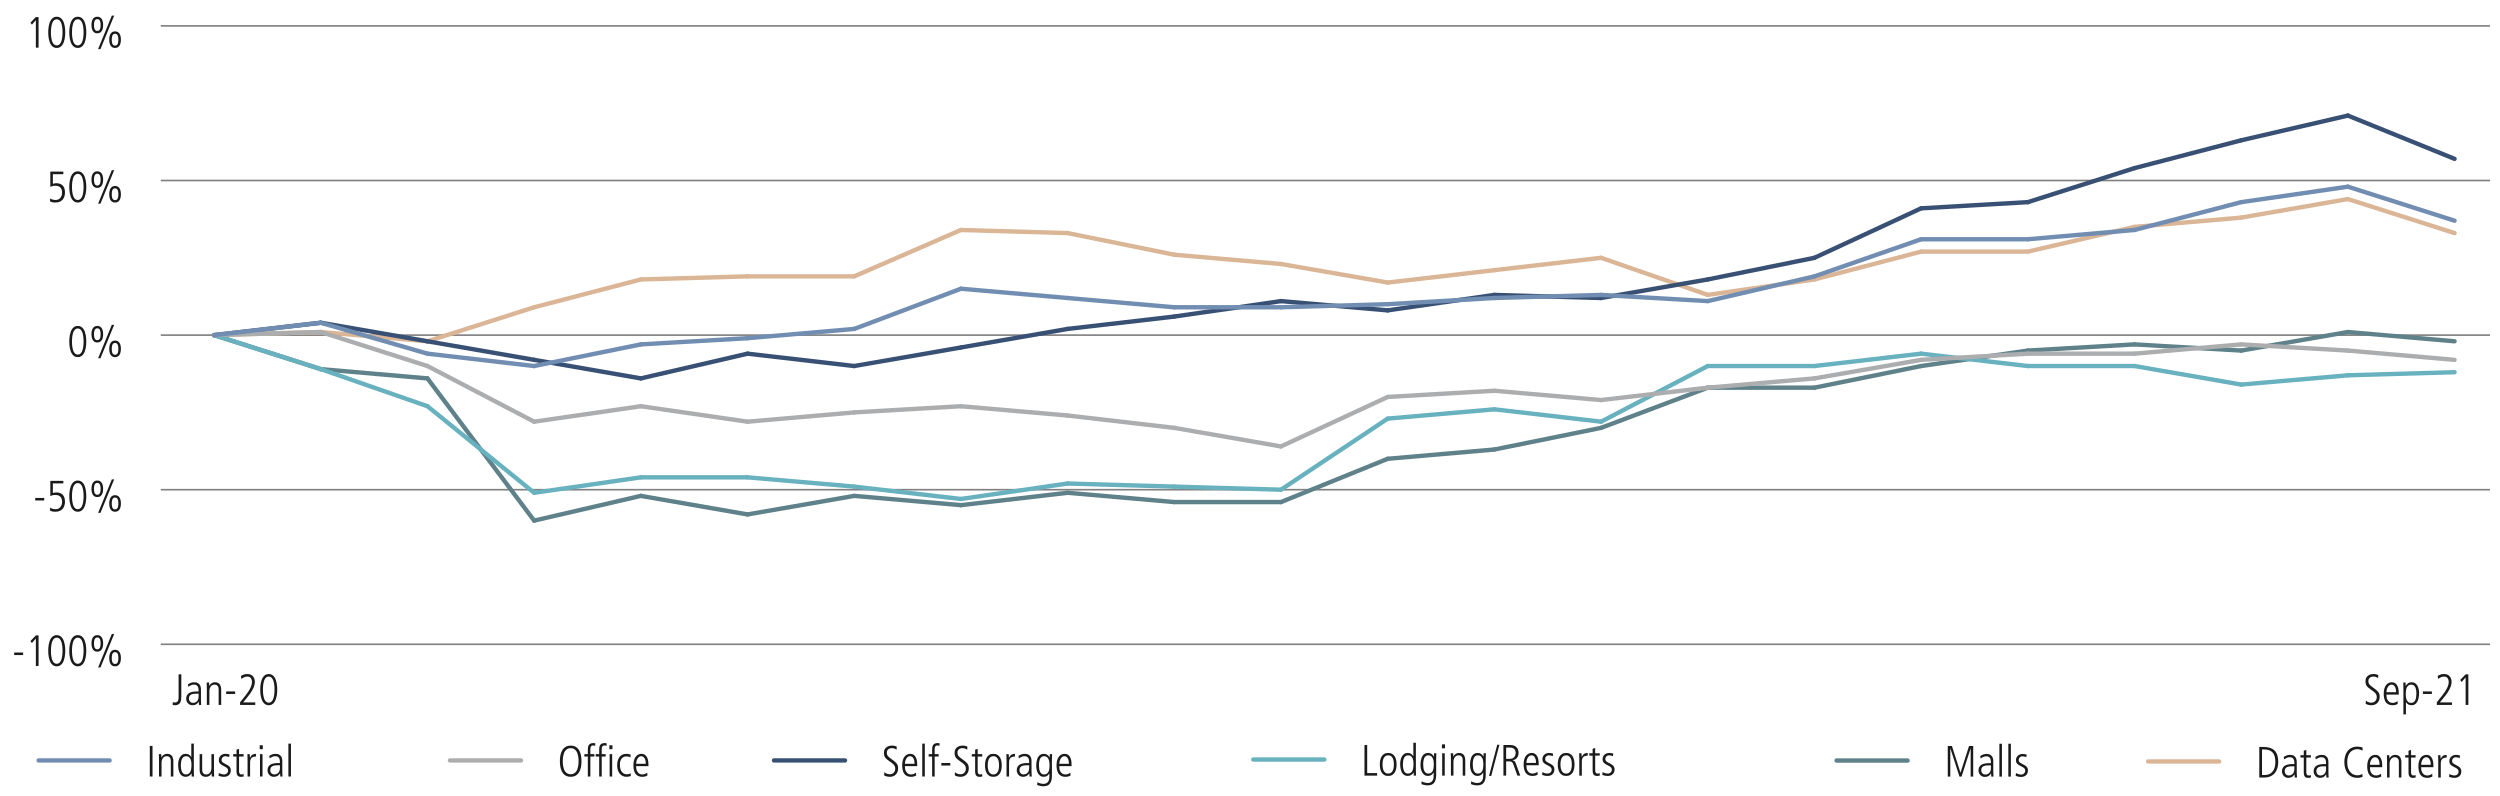 <?xml version="1.0" encoding="utf-8"?>
<!-- Generator: Adobe Illustrator 26.0.2, SVG Export Plug-In . SVG Version: 6.00 Build 0)  -->
<svg version="1.1" id="Labels" xmlns="http://www.w3.org/2000/svg" xmlns:xlink="http://www.w3.org/1999/xlink" x="0px" y="0px"
	 viewBox="0 0 1140 363.18" style="enable-background:new 0 0 1140 363.18;" xml:space="preserve">
<style type="text/css">
	.st0{fill:none;}
	.st1{fill:#1A1A1A;}
	.st2{fill:none;stroke:#808080;stroke-width:0.75;stroke-miterlimit:10;}
	.st3{fill:none;stroke:#DAB596;stroke-width:2;stroke-linecap:round;stroke-miterlimit:10;}
	.st4{fill:none;stroke:#5E818A;stroke-width:2;stroke-linecap:round;stroke-miterlimit:10;}
	.st5{fill:none;stroke:#68B1BE;stroke-width:2;stroke-linecap:round;stroke-miterlimit:10;}
	.st6{fill:none;stroke:#375073;stroke-width:2;stroke-linecap:round;stroke-miterlimit:10;}
	.st7{fill:none;stroke:#ACADAF;stroke-width:2;stroke-linecap:round;stroke-miterlimit:10;}
	.st8{fill:none;stroke:#718DB1;stroke-width:2;stroke-linecap:round;stroke-miterlimit:10;}
</style>
<g>
	<g>
		<path class="st1" d="M6.47,297.55h4.08v1.16H6.47V297.55z"/>
		<path class="st1" d="M16.35,289.75h1.24v13.96h-1.24v-12.56l-1.8,2.08l-0.68-0.92L16.35,289.75z"/>
		<path class="st1" d="M29.75,296.73c0,0.4-0.02,0.86-0.05,1.37s-0.1,1.03-0.2,1.56c-0.1,0.53-0.24,1.04-0.42,1.54
			c-0.18,0.5-0.41,0.95-0.7,1.34c-0.29,0.39-0.64,0.71-1.05,0.95c-0.41,0.24-0.9,0.36-1.46,0.36c-0.56,0-1.05-0.12-1.46-0.36
			c-0.41-0.24-0.76-0.56-1.05-0.95c-0.29-0.39-0.52-0.84-0.7-1.34c-0.18-0.5-0.32-1.01-0.42-1.54s-0.17-1.05-0.2-1.56
			c-0.03-0.51-0.05-0.97-0.05-1.37s0.02-0.86,0.05-1.37c0.03-0.51,0.1-1.03,0.2-1.56c0.1-0.53,0.24-1.04,0.42-1.54
			c0.18-0.5,0.41-0.95,0.7-1.34c0.29-0.39,0.63-0.71,1.04-0.95c0.41-0.24,0.9-0.36,1.47-0.36s1.06,0.12,1.47,0.36
			c0.41,0.24,0.75,0.56,1.04,0.95c0.29,0.39,0.52,0.84,0.7,1.34c0.18,0.5,0.32,1.01,0.42,1.54c0.1,0.53,0.17,1.05,0.2,1.56
			C29.73,295.88,29.75,296.33,29.75,296.73z M28.51,296.73c0-0.28-0.01-0.62-0.02-1.02s-0.05-0.82-0.11-1.26
			c-0.06-0.44-0.15-0.88-0.26-1.32s-0.27-0.83-0.46-1.18s-0.44-0.63-0.73-0.85c-0.29-0.22-0.65-0.33-1.06-0.33s-0.77,0.11-1.06,0.33
			c-0.29,0.22-0.54,0.5-0.73,0.85s-0.35,0.74-0.46,1.18s-0.2,0.88-0.26,1.32c-0.06,0.44-0.1,0.86-0.11,1.26
			c-0.01,0.4-0.02,0.74-0.02,1.02s0.01,0.62,0.02,1.02c0.01,0.4,0.05,0.82,0.11,1.26c0.06,0.44,0.15,0.88,0.26,1.32
			s0.27,0.83,0.46,1.18c0.19,0.35,0.44,0.63,0.73,0.85c0.29,0.22,0.65,0.33,1.06,0.33s0.77-0.11,1.06-0.33
			c0.29-0.22,0.54-0.5,0.73-0.85c0.19-0.35,0.35-0.74,0.46-1.18s0.2-0.88,0.26-1.32c0.06-0.44,0.1-0.86,0.11-1.26
			S28.51,297.01,28.51,296.73z"/>
		<path class="st1" d="M39.35,296.73c0,0.4-0.02,0.86-0.05,1.37s-0.1,1.03-0.2,1.56c-0.1,0.53-0.24,1.04-0.42,1.54
			c-0.18,0.5-0.41,0.95-0.7,1.34c-0.29,0.39-0.64,0.71-1.05,0.95c-0.41,0.24-0.9,0.36-1.46,0.36c-0.56,0-1.05-0.12-1.46-0.36
			c-0.41-0.24-0.76-0.56-1.05-0.95c-0.29-0.39-0.52-0.84-0.7-1.34c-0.18-0.5-0.32-1.01-0.42-1.54s-0.17-1.05-0.2-1.56
			c-0.03-0.51-0.05-0.97-0.05-1.37s0.02-0.86,0.05-1.37c0.03-0.51,0.1-1.03,0.2-1.56c0.1-0.53,0.24-1.04,0.42-1.54
			c0.18-0.5,0.41-0.95,0.7-1.34c0.29-0.39,0.63-0.71,1.04-0.95c0.41-0.24,0.9-0.36,1.47-0.36s1.06,0.12,1.47,0.36
			c0.41,0.24,0.75,0.56,1.04,0.95c0.29,0.39,0.52,0.84,0.7,1.34c0.18,0.5,0.32,1.01,0.42,1.54c0.1,0.53,0.17,1.05,0.2,1.56
			C39.33,295.88,39.35,296.33,39.35,296.73z M38.11,296.73c0-0.28-0.01-0.62-0.02-1.02s-0.05-0.82-0.11-1.26
			c-0.06-0.44-0.15-0.88-0.26-1.32s-0.27-0.83-0.46-1.18s-0.44-0.63-0.73-0.85c-0.29-0.22-0.65-0.33-1.06-0.33s-0.77,0.11-1.06,0.33
			c-0.29,0.22-0.54,0.5-0.73,0.85s-0.35,0.74-0.46,1.18s-0.2,0.88-0.26,1.32c-0.06,0.44-0.1,0.86-0.11,1.26
			c-0.01,0.4-0.02,0.74-0.02,1.02s0.01,0.62,0.02,1.02c0.01,0.4,0.05,0.82,0.11,1.26c0.06,0.44,0.15,0.88,0.26,1.32
			s0.27,0.83,0.46,1.18c0.19,0.35,0.44,0.63,0.73,0.85c0.29,0.22,0.65,0.33,1.06,0.33s0.77-0.11,1.06-0.33
			c0.29-0.22,0.54-0.5,0.73-0.85c0.19-0.35,0.35-0.74,0.46-1.18s0.2-0.88,0.26-1.32c0.06-0.44,0.1-0.86,0.11-1.26
			S38.11,297.01,38.11,296.73z"/>
		<path class="st1" d="M44.37,297.17c-0.51,0-0.93-0.11-1.27-0.32s-0.61-0.49-0.82-0.84c-0.21-0.35-0.35-0.75-0.44-1.21
			s-0.13-0.93-0.13-1.41s0.04-0.95,0.13-1.41s0.23-0.86,0.44-1.21c0.21-0.35,0.48-0.63,0.82-0.84s0.76-0.32,1.27-0.32
			c0.51,0,0.93,0.11,1.27,0.32c0.34,0.21,0.61,0.49,0.82,0.84c0.21,0.35,0.35,0.75,0.44,1.21s0.13,0.93,0.13,1.41
			s-0.04,0.95-0.13,1.41s-0.23,0.86-0.44,1.21c-0.21,0.35-0.48,0.63-0.82,0.84C45.3,297.07,44.88,297.17,44.37,297.17z
			 M44.37,296.09c0.37,0,0.66-0.1,0.87-0.31c0.21-0.21,0.36-0.46,0.45-0.75c0.09-0.29,0.15-0.59,0.16-0.9
			c0.01-0.31,0.02-0.55,0.02-0.74s-0.01-0.43-0.02-0.74c-0.01-0.31-0.07-0.6-0.16-0.89c-0.09-0.29-0.24-0.54-0.45-0.75
			c-0.21-0.21-0.5-0.32-0.87-0.32c-0.37,0-0.66,0.11-0.87,0.32c-0.21,0.21-0.36,0.46-0.45,0.75c-0.09,0.29-0.15,0.58-0.16,0.89
			c-0.01,0.31-0.02,0.55-0.02,0.74s0.01,0.43,0.02,0.74c0.01,0.31,0.07,0.61,0.16,0.9c0.09,0.29,0.24,0.54,0.45,0.75
			C43.71,295.99,44,296.09,44.37,296.09z M50.99,289.09h1.08l-6.26,15.28h-1.08L50.99,289.09z M52.47,303.85
			c-0.51,0-0.93-0.11-1.27-0.32c-0.34-0.21-0.61-0.49-0.82-0.84s-0.35-0.75-0.44-1.21c-0.09-0.46-0.13-0.93-0.13-1.41
			s0.04-0.95,0.13-1.41c0.09-0.46,0.23-0.86,0.44-1.21s0.48-0.63,0.82-0.84c0.34-0.21,0.76-0.32,1.27-0.32
			c0.51,0,0.93,0.11,1.27,0.32c0.34,0.21,0.61,0.49,0.82,0.84c0.21,0.35,0.35,0.75,0.44,1.21c0.09,0.46,0.13,0.93,0.13,1.41
			s-0.04,0.95-0.13,1.41c-0.09,0.46-0.23,0.86-0.44,1.21c-0.21,0.35-0.48,0.63-0.82,0.84C53.4,303.75,52.98,303.85,52.47,303.85z
			 M52.47,302.77c0.37,0,0.66-0.1,0.87-0.31c0.21-0.21,0.36-0.46,0.45-0.75c0.09-0.29,0.15-0.59,0.16-0.9
			c0.01-0.31,0.02-0.55,0.02-0.74c0-0.19-0.01-0.43-0.02-0.74c-0.01-0.31-0.07-0.6-0.16-0.89c-0.09-0.29-0.24-0.54-0.45-0.75
			c-0.21-0.21-0.5-0.32-0.87-0.32c-0.37,0-0.66,0.11-0.87,0.32c-0.21,0.21-0.36,0.46-0.45,0.75c-0.09,0.29-0.15,0.58-0.16,0.89
			c-0.01,0.31-0.02,0.55-0.02,0.74c0,0.19,0.01,0.43,0.02,0.74c0.01,0.31,0.07,0.61,0.16,0.9c0.09,0.29,0.24,0.54,0.45,0.75
			C51.81,302.67,52.1,302.77,52.47,302.77z"/>
	</g>
	<g>
		<path class="st1" d="M16.07,227.06h4.08v1.16h-4.08V227.06z"/>
		<path class="st1" d="M22.87,231.48c0.48,0.32,0.94,0.52,1.39,0.6s0.78,0.12,1.01,0.12c0.57,0,1.05-0.1,1.44-0.31
			c0.39-0.21,0.7-0.47,0.94-0.8c0.24-0.33,0.41-0.69,0.51-1.1c0.1-0.41,0.15-0.81,0.15-1.21c0-0.41-0.05-0.81-0.16-1.18
			c-0.11-0.37-0.28-0.7-0.52-0.98c-0.24-0.28-0.55-0.5-0.93-0.67c-0.38-0.17-0.85-0.25-1.41-0.25c-0.28,0-0.52,0.01-0.71,0.03
			c-0.19,0.02-0.37,0.05-0.53,0.09s-0.32,0.09-0.48,0.15s-0.34,0.13-0.54,0.21c-0.03,0-0.04,0-0.05,0.01
			c-0.01,0.01-0.02,0.01-0.03,0.01v-6.94h5.94v1.16h-4.78v4.4c0.19-0.07,0.42-0.13,0.7-0.19c0.28-0.06,0.56-0.09,0.84-0.09
			c0.77,0,1.42,0.12,1.93,0.36c0.51,0.24,0.92,0.56,1.23,0.95c0.31,0.39,0.52,0.84,0.64,1.35c0.12,0.51,0.18,1.03,0.18,1.58
			c0,0.67-0.09,1.28-0.27,1.83s-0.45,1.04-0.82,1.45c-0.37,0.41-0.83,0.73-1.38,0.96s-1.2,0.34-1.95,0.34
			c-0.31,0-0.58-0.02-0.81-0.05c-0.23-0.03-0.44-0.07-0.63-0.12c-0.19-0.05-0.36-0.1-0.51-0.17c-0.15-0.07-0.3-0.13-0.45-0.2
			L22.87,231.48z"/>
		<path class="st1" d="M39.35,226.24c0,0.4-0.02,0.86-0.05,1.37s-0.1,1.03-0.2,1.56c-0.1,0.53-0.24,1.04-0.42,1.54
			c-0.18,0.5-0.41,0.95-0.7,1.34c-0.29,0.39-0.64,0.71-1.05,0.95c-0.41,0.24-0.9,0.36-1.46,0.36c-0.56,0-1.05-0.12-1.46-0.36
			c-0.41-0.24-0.76-0.56-1.05-0.95c-0.29-0.39-0.52-0.84-0.7-1.34c-0.18-0.5-0.32-1.01-0.42-1.54s-0.17-1.05-0.2-1.56
			c-0.03-0.51-0.05-0.97-0.05-1.37s0.02-0.86,0.05-1.37c0.03-0.51,0.1-1.03,0.2-1.56c0.1-0.53,0.24-1.04,0.42-1.54
			c0.18-0.5,0.41-0.95,0.7-1.34c0.29-0.39,0.63-0.71,1.04-0.95c0.41-0.24,0.9-0.36,1.47-0.36s1.06,0.12,1.47,0.36
			c0.41,0.24,0.75,0.56,1.04,0.95c0.29,0.39,0.52,0.84,0.7,1.34c0.18,0.5,0.32,1.01,0.42,1.54c0.1,0.53,0.17,1.05,0.2,1.56
			C39.33,225.38,39.35,225.84,39.35,226.24z M38.11,226.24c0-0.28-0.01-0.62-0.02-1.02s-0.05-0.82-0.11-1.26
			c-0.06-0.44-0.15-0.88-0.26-1.32s-0.27-0.83-0.46-1.18s-0.44-0.63-0.73-0.85c-0.29-0.22-0.65-0.33-1.06-0.33s-0.77,0.11-1.06,0.33
			c-0.29,0.22-0.54,0.5-0.73,0.85s-0.35,0.74-0.46,1.18s-0.2,0.88-0.26,1.32c-0.06,0.44-0.1,0.86-0.11,1.26
			c-0.01,0.4-0.02,0.74-0.02,1.02s0.01,0.62,0.02,1.02c0.01,0.4,0.05,0.82,0.11,1.26c0.06,0.44,0.15,0.88,0.26,1.32
			s0.27,0.83,0.46,1.18c0.19,0.35,0.44,0.63,0.73,0.85c0.29,0.22,0.65,0.33,1.06,0.33s0.77-0.11,1.06-0.33
			c0.29-0.22,0.54-0.5,0.73-0.85c0.19-0.35,0.35-0.74,0.46-1.18s0.2-0.88,0.26-1.32c0.06-0.44,0.1-0.86,0.11-1.26
			S38.11,226.52,38.11,226.24z"/>
		<path class="st1" d="M44.37,226.68c-0.51,0-0.93-0.11-1.27-0.32s-0.61-0.49-0.82-0.84c-0.21-0.35-0.35-0.75-0.44-1.21
			s-0.13-0.93-0.13-1.41s0.04-0.95,0.13-1.41s0.23-0.86,0.44-1.21c0.21-0.35,0.48-0.63,0.82-0.84s0.76-0.32,1.27-0.32
			c0.51,0,0.93,0.11,1.27,0.32c0.34,0.21,0.61,0.49,0.82,0.84c0.21,0.35,0.35,0.75,0.44,1.21s0.13,0.93,0.13,1.41
			s-0.04,0.95-0.13,1.41s-0.23,0.86-0.44,1.21c-0.21,0.35-0.48,0.63-0.82,0.84C45.3,226.57,44.88,226.68,44.37,226.68z M44.37,225.6
			c0.37,0,0.66-0.1,0.87-0.31c0.21-0.21,0.36-0.46,0.45-0.75c0.09-0.29,0.15-0.59,0.16-0.9c0.01-0.31,0.02-0.55,0.02-0.74
			s-0.01-0.43-0.02-0.74c-0.01-0.31-0.07-0.6-0.16-0.89c-0.09-0.29-0.24-0.54-0.45-0.75c-0.21-0.21-0.5-0.32-0.87-0.32
			c-0.37,0-0.66,0.11-0.87,0.32c-0.21,0.21-0.36,0.46-0.45,0.75c-0.09,0.29-0.15,0.58-0.16,0.89c-0.01,0.31-0.02,0.55-0.02,0.74
			s0.01,0.43,0.02,0.74c0.01,0.31,0.07,0.61,0.16,0.9c0.09,0.29,0.24,0.54,0.45,0.75C43.71,225.5,44,225.6,44.37,225.6z
			 M50.99,218.6h1.08l-6.26,15.28h-1.08L50.99,218.6z M52.47,233.36c-0.51,0-0.93-0.11-1.27-0.32c-0.34-0.21-0.61-0.49-0.82-0.84
			s-0.35-0.75-0.44-1.21c-0.09-0.46-0.13-0.93-0.13-1.41s0.04-0.95,0.13-1.41c0.09-0.46,0.23-0.86,0.44-1.21s0.48-0.63,0.82-0.84
			c0.34-0.21,0.76-0.32,1.27-0.32c0.51,0,0.93,0.11,1.27,0.32c0.34,0.21,0.61,0.49,0.82,0.84c0.21,0.35,0.35,0.75,0.44,1.21
			c0.09,0.46,0.13,0.93,0.13,1.41s-0.04,0.95-0.13,1.41c-0.09,0.46-0.23,0.86-0.44,1.21c-0.21,0.35-0.48,0.63-0.82,0.84
			C53.4,233.25,52.98,233.36,52.47,233.36z M52.47,232.28c0.37,0,0.66-0.1,0.87-0.31c0.21-0.21,0.36-0.46,0.45-0.75
			c0.09-0.29,0.15-0.59,0.16-0.9c0.01-0.31,0.02-0.55,0.02-0.74c0-0.19-0.01-0.43-0.02-0.74c-0.01-0.31-0.07-0.6-0.16-0.89
			c-0.09-0.29-0.24-0.54-0.45-0.75c-0.21-0.21-0.5-0.32-0.87-0.32c-0.37,0-0.66,0.11-0.87,0.32c-0.21,0.21-0.36,0.46-0.45,0.75
			c-0.09,0.29-0.15,0.58-0.16,0.89c-0.01,0.31-0.02,0.55-0.02,0.74c0,0.19,0.01,0.43,0.02,0.74c0.01,0.31,0.07,0.61,0.16,0.9
			c0.09,0.29,0.24,0.54,0.45,0.75C51.81,232.18,52.1,232.28,52.47,232.28z"/>
	</g>
	<g>
		<path class="st1" d="M39.35,155.74c0,0.4-0.02,0.86-0.05,1.37s-0.1,1.03-0.2,1.56c-0.1,0.53-0.24,1.04-0.42,1.54
			c-0.18,0.5-0.41,0.95-0.7,1.34c-0.29,0.39-0.64,0.71-1.05,0.95c-0.41,0.24-0.9,0.36-1.46,0.36c-0.56,0-1.05-0.12-1.46-0.36
			c-0.41-0.24-0.76-0.56-1.05-0.95c-0.29-0.39-0.52-0.84-0.7-1.34c-0.18-0.5-0.32-1.01-0.42-1.54s-0.17-1.05-0.2-1.56
			c-0.03-0.51-0.05-0.97-0.05-1.37s0.02-0.86,0.05-1.37c0.03-0.51,0.1-1.03,0.2-1.56c0.1-0.53,0.24-1.04,0.42-1.54
			c0.18-0.5,0.41-0.95,0.7-1.34c0.29-0.39,0.63-0.71,1.04-0.95c0.41-0.24,0.9-0.36,1.47-0.36s1.06,0.12,1.47,0.36
			c0.41,0.24,0.75,0.56,1.04,0.95c0.29,0.39,0.52,0.84,0.7,1.34c0.18,0.5,0.32,1.01,0.42,1.54c0.1,0.53,0.17,1.05,0.2,1.56
			C39.33,154.88,39.35,155.34,39.35,155.74z M38.11,155.74c0-0.28-0.01-0.62-0.02-1.02s-0.05-0.82-0.11-1.26
			c-0.06-0.44-0.15-0.88-0.26-1.32s-0.27-0.83-0.46-1.18s-0.44-0.63-0.73-0.85c-0.29-0.22-0.65-0.33-1.06-0.33s-0.77,0.11-1.06,0.33
			c-0.29,0.22-0.54,0.5-0.73,0.85s-0.35,0.74-0.46,1.18s-0.2,0.88-0.26,1.32c-0.06,0.44-0.1,0.86-0.11,1.26
			c-0.01,0.4-0.02,0.74-0.02,1.02s0.01,0.62,0.02,1.02c0.01,0.4,0.05,0.82,0.11,1.26c0.06,0.44,0.15,0.88,0.26,1.32
			s0.27,0.83,0.46,1.18c0.19,0.35,0.44,0.63,0.73,0.85c0.29,0.22,0.65,0.33,1.06,0.33s0.77-0.11,1.06-0.33
			c0.29-0.22,0.54-0.5,0.73-0.85c0.19-0.35,0.35-0.74,0.46-1.18s0.2-0.88,0.26-1.32c0.06-0.44,0.1-0.86,0.11-1.26
			S38.11,156.02,38.11,155.74z"/>
		<path class="st1" d="M44.37,156.18c-0.51,0-0.93-0.11-1.27-0.32s-0.61-0.49-0.82-0.84c-0.21-0.35-0.35-0.75-0.44-1.21
			s-0.13-0.93-0.13-1.41s0.04-0.95,0.13-1.41s0.23-0.86,0.44-1.21c0.21-0.35,0.48-0.63,0.82-0.84s0.76-0.32,1.27-0.32
			c0.51,0,0.93,0.11,1.27,0.32c0.34,0.21,0.61,0.49,0.82,0.84c0.21,0.35,0.35,0.75,0.44,1.21s0.13,0.93,0.13,1.41
			s-0.04,0.95-0.13,1.41s-0.23,0.86-0.44,1.21c-0.21,0.35-0.48,0.63-0.82,0.84C45.3,156.07,44.88,156.18,44.37,156.18z M44.37,155.1
			c0.37,0,0.66-0.1,0.87-0.31c0.21-0.21,0.36-0.46,0.45-0.75c0.09-0.29,0.15-0.59,0.16-0.9c0.01-0.31,0.02-0.55,0.02-0.74
			s-0.01-0.43-0.02-0.74c-0.01-0.31-0.07-0.6-0.16-0.89c-0.09-0.29-0.24-0.54-0.45-0.75c-0.21-0.21-0.5-0.32-0.87-0.32
			c-0.37,0-0.66,0.11-0.87,0.32c-0.21,0.21-0.36,0.46-0.45,0.75c-0.09,0.29-0.15,0.58-0.16,0.89c-0.01,0.31-0.02,0.55-0.02,0.74
			s0.01,0.43,0.02,0.74c0.01,0.31,0.07,0.61,0.16,0.9c0.09,0.29,0.24,0.54,0.45,0.75C43.71,155,44,155.1,44.37,155.1z M50.99,148.1
			h1.08l-6.26,15.28h-1.08L50.99,148.1z M52.47,162.86c-0.51,0-0.93-0.11-1.27-0.32c-0.34-0.21-0.61-0.49-0.82-0.84
			s-0.35-0.75-0.44-1.21c-0.09-0.46-0.13-0.93-0.13-1.41s0.04-0.95,0.13-1.41c0.09-0.46,0.23-0.86,0.44-1.21s0.48-0.63,0.82-0.84
			c0.34-0.21,0.76-0.32,1.27-0.32c0.51,0,0.93,0.11,1.27,0.32c0.34,0.21,0.61,0.49,0.82,0.84c0.21,0.35,0.35,0.75,0.44,1.21
			c0.09,0.46,0.13,0.93,0.13,1.41s-0.04,0.95-0.13,1.41c-0.09,0.46-0.23,0.86-0.44,1.21c-0.21,0.35-0.48,0.63-0.82,0.84
			C53.4,162.75,52.98,162.86,52.47,162.86z M52.47,161.78c0.37,0,0.66-0.1,0.87-0.31c0.21-0.21,0.36-0.46,0.45-0.75
			c0.09-0.29,0.15-0.59,0.16-0.9c0.01-0.31,0.02-0.55,0.02-0.74c0-0.19-0.01-0.43-0.02-0.74c-0.01-0.31-0.07-0.6-0.16-0.89
			c-0.09-0.29-0.24-0.54-0.45-0.75c-0.21-0.21-0.5-0.32-0.87-0.32c-0.37,0-0.66,0.11-0.87,0.32c-0.21,0.21-0.36,0.46-0.45,0.75
			c-0.09,0.29-0.15,0.58-0.16,0.89c-0.01,0.31-0.02,0.55-0.02,0.74c0,0.19,0.01,0.43,0.02,0.74c0.01,0.31,0.07,0.61,0.16,0.9
			c0.09,0.29,0.24,0.54,0.45,0.75C51.81,161.68,52.1,161.78,52.47,161.78z"/>
	</g>
	<g>
		<path class="st1" d="M22.87,90.48c0.48,0.32,0.94,0.52,1.39,0.6s0.78,0.12,1.01,0.12c0.57,0,1.05-0.1,1.44-0.31
			c0.39-0.21,0.7-0.47,0.94-0.8c0.24-0.33,0.41-0.69,0.51-1.1c0.1-0.41,0.15-0.81,0.15-1.21c0-0.41-0.05-0.81-0.16-1.18
			c-0.11-0.37-0.28-0.7-0.52-0.98c-0.24-0.28-0.55-0.5-0.93-0.67c-0.38-0.17-0.85-0.25-1.41-0.25c-0.28,0-0.52,0.01-0.71,0.03
			c-0.19,0.02-0.37,0.05-0.53,0.09s-0.32,0.09-0.48,0.15s-0.34,0.13-0.54,0.21c-0.03,0-0.04,0-0.05,0.01
			c-0.01,0.01-0.02,0.01-0.03,0.01v-6.94h5.94v1.16h-4.78v4.4c0.19-0.07,0.42-0.13,0.7-0.19c0.28-0.06,0.56-0.09,0.84-0.09
			c0.77,0,1.42,0.12,1.93,0.36c0.51,0.24,0.92,0.56,1.23,0.95c0.31,0.39,0.52,0.84,0.64,1.35c0.12,0.51,0.18,1.03,0.18,1.58
			c0,0.67-0.09,1.28-0.27,1.83s-0.45,1.04-0.82,1.45c-0.37,0.41-0.83,0.73-1.38,0.96s-1.2,0.34-1.95,0.34
			c-0.31,0-0.58-0.02-0.81-0.05c-0.23-0.03-0.44-0.07-0.63-0.12c-0.19-0.05-0.36-0.1-0.51-0.17c-0.15-0.07-0.3-0.13-0.45-0.2
			L22.87,90.48z"/>
		<path class="st1" d="M39.35,85.24c0,0.4-0.02,0.86-0.05,1.37s-0.1,1.03-0.2,1.56c-0.1,0.53-0.24,1.04-0.42,1.54
			c-0.18,0.5-0.41,0.95-0.7,1.34c-0.29,0.39-0.64,0.71-1.05,0.95c-0.41,0.24-0.9,0.36-1.46,0.36c-0.56,0-1.05-0.12-1.46-0.36
			c-0.41-0.24-0.76-0.56-1.05-0.95c-0.29-0.39-0.52-0.84-0.7-1.34c-0.18-0.5-0.32-1.01-0.42-1.54s-0.17-1.05-0.2-1.56
			c-0.03-0.51-0.05-0.97-0.05-1.37s0.02-0.86,0.05-1.37c0.03-0.51,0.1-1.03,0.2-1.56c0.1-0.53,0.24-1.04,0.42-1.54
			c0.18-0.5,0.41-0.95,0.7-1.34c0.29-0.39,0.63-0.71,1.04-0.95c0.41-0.24,0.9-0.36,1.47-0.36s1.06,0.12,1.47,0.36
			c0.41,0.24,0.75,0.56,1.04,0.95c0.29,0.39,0.52,0.84,0.7,1.34c0.18,0.5,0.32,1.01,0.42,1.54c0.1,0.53,0.17,1.05,0.2,1.56
			C39.33,84.39,39.35,84.84,39.35,85.24z M38.11,85.24c0-0.28-0.01-0.62-0.02-1.02s-0.05-0.82-0.11-1.26
			c-0.06-0.44-0.15-0.88-0.26-1.32s-0.27-0.83-0.46-1.18s-0.44-0.63-0.73-0.85c-0.29-0.22-0.65-0.33-1.06-0.33s-0.77,0.11-1.06,0.33
			c-0.29,0.22-0.54,0.5-0.73,0.85s-0.35,0.74-0.46,1.18s-0.2,0.88-0.26,1.32c-0.06,0.44-0.1,0.86-0.11,1.26
			c-0.01,0.4-0.02,0.74-0.02,1.02s0.01,0.62,0.02,1.02c0.01,0.4,0.05,0.82,0.11,1.26c0.06,0.44,0.15,0.88,0.26,1.32
			s0.27,0.83,0.46,1.18c0.19,0.35,0.44,0.63,0.73,0.85c0.29,0.22,0.65,0.33,1.06,0.33s0.77-0.11,1.06-0.33
			c0.29-0.22,0.54-0.5,0.73-0.85c0.19-0.35,0.35-0.74,0.46-1.18s0.2-0.88,0.26-1.32c0.06-0.44,0.1-0.86,0.11-1.26
			S38.11,85.52,38.11,85.24z"/>
		<path class="st1" d="M44.37,85.68c-0.51,0-0.93-0.11-1.27-0.32s-0.61-0.49-0.82-0.84c-0.21-0.35-0.35-0.75-0.44-1.21
			s-0.13-0.93-0.13-1.41s0.04-0.95,0.13-1.41s0.23-0.86,0.44-1.21c0.21-0.35,0.48-0.63,0.82-0.84s0.76-0.32,1.27-0.32
			c0.51,0,0.93,0.11,1.27,0.32c0.34,0.21,0.61,0.49,0.82,0.84c0.21,0.35,0.35,0.75,0.44,1.21s0.13,0.93,0.13,1.41
			s-0.04,0.95-0.13,1.41s-0.23,0.86-0.44,1.21c-0.21,0.35-0.48,0.63-0.82,0.84C45.3,85.58,44.88,85.68,44.37,85.68z M44.37,84.6
			c0.37,0,0.66-0.1,0.87-0.31c0.21-0.21,0.36-0.46,0.45-0.75c0.09-0.29,0.15-0.59,0.16-0.9c0.01-0.31,0.02-0.55,0.02-0.74
			s-0.01-0.43-0.02-0.74c-0.01-0.31-0.07-0.6-0.16-0.89c-0.09-0.29-0.24-0.54-0.45-0.75c-0.21-0.21-0.5-0.32-0.87-0.32
			c-0.37,0-0.66,0.11-0.87,0.32c-0.21,0.21-0.36,0.46-0.45,0.75c-0.09,0.29-0.15,0.58-0.16,0.89c-0.01,0.31-0.02,0.55-0.02,0.74
			s0.01,0.43,0.02,0.74c0.01,0.31,0.07,0.61,0.16,0.9c0.09,0.29,0.24,0.54,0.45,0.75C43.71,84.5,44,84.6,44.37,84.6z M50.99,77.6
			h1.08l-6.26,15.28h-1.08L50.99,77.6z M52.47,92.36c-0.51,0-0.93-0.11-1.27-0.32c-0.34-0.21-0.61-0.49-0.82-0.84
			s-0.35-0.75-0.44-1.21c-0.09-0.46-0.13-0.93-0.13-1.41s0.04-0.95,0.13-1.41c0.09-0.46,0.23-0.86,0.44-1.21s0.48-0.63,0.82-0.84
			c0.34-0.21,0.76-0.32,1.27-0.32c0.51,0,0.93,0.11,1.27,0.32c0.34,0.21,0.61,0.49,0.82,0.84c0.21,0.35,0.35,0.75,0.44,1.21
			c0.09,0.46,0.13,0.93,0.13,1.41s-0.04,0.95-0.13,1.41c-0.09,0.46-0.23,0.86-0.44,1.21c-0.21,0.35-0.48,0.63-0.82,0.84
			C53.4,92.26,52.98,92.36,52.47,92.36z M52.47,91.28c0.37,0,0.66-0.1,0.87-0.31c0.21-0.21,0.36-0.46,0.45-0.75
			c0.09-0.29,0.15-0.59,0.16-0.9c0.01-0.31,0.02-0.55,0.02-0.74c0-0.19-0.01-0.43-0.02-0.74c-0.01-0.31-0.07-0.6-0.16-0.89
			c-0.09-0.29-0.24-0.54-0.45-0.75c-0.21-0.21-0.5-0.32-0.87-0.32c-0.37,0-0.66,0.11-0.87,0.32c-0.21,0.21-0.36,0.46-0.45,0.75
			c-0.09,0.29-0.15,0.58-0.16,0.89c-0.01,0.31-0.02,0.55-0.02,0.74c0,0.19,0.01,0.43,0.02,0.74c0.01,0.31,0.07,0.61,0.16,0.9
			c0.09,0.29,0.24,0.54,0.45,0.75C51.81,91.18,52.1,91.28,52.47,91.28z"/>
	</g>
	<g>
		<path class="st1" d="M16.35,7.77h1.24v13.96h-1.24V9.17l-1.8,2.08l-0.68-0.92L16.35,7.77z"/>
		<path class="st1" d="M29.75,14.75c0,0.4-0.02,0.86-0.05,1.37c-0.03,0.51-0.1,1.03-0.2,1.56c-0.1,0.53-0.24,1.04-0.42,1.54
			c-0.18,0.5-0.41,0.95-0.7,1.34c-0.29,0.39-0.64,0.71-1.05,0.95c-0.41,0.24-0.9,0.36-1.46,0.36c-0.56,0-1.05-0.12-1.46-0.36
			c-0.41-0.24-0.76-0.56-1.05-0.95c-0.29-0.39-0.52-0.84-0.7-1.34c-0.18-0.5-0.32-1.01-0.42-1.54s-0.17-1.05-0.2-1.56
			c-0.03-0.51-0.05-0.97-0.05-1.37s0.02-0.86,0.05-1.37c0.03-0.51,0.1-1.03,0.2-1.56c0.1-0.53,0.24-1.04,0.42-1.54
			c0.18-0.5,0.41-0.95,0.7-1.34c0.29-0.39,0.63-0.71,1.04-0.95c0.41-0.24,0.9-0.36,1.47-0.36s1.06,0.12,1.47,0.36
			c0.41,0.24,0.75,0.56,1.04,0.95c0.29,0.39,0.52,0.84,0.7,1.34c0.18,0.5,0.32,1.01,0.42,1.54c0.1,0.53,0.17,1.05,0.2,1.56
			C29.73,13.89,29.75,14.35,29.75,14.75z M28.51,14.75c0-0.28-0.01-0.62-0.02-1.02s-0.05-0.82-0.11-1.26
			c-0.06-0.44-0.15-0.88-0.26-1.32s-0.27-0.83-0.46-1.18s-0.44-0.63-0.73-0.85c-0.29-0.22-0.65-0.33-1.06-0.33S25.1,8.9,24.81,9.12
			c-0.29,0.22-0.54,0.5-0.73,0.85s-0.35,0.74-0.46,1.18s-0.2,0.88-0.26,1.32c-0.06,0.44-0.1,0.86-0.11,1.26
			c-0.01,0.4-0.02,0.74-0.02,1.02s0.01,0.62,0.02,1.02c0.01,0.4,0.05,0.82,0.11,1.26c0.06,0.44,0.15,0.88,0.26,1.32
			s0.27,0.83,0.46,1.18c0.19,0.35,0.44,0.63,0.73,0.85c0.29,0.22,0.65,0.33,1.06,0.33s0.77-0.11,1.06-0.33
			c0.29-0.22,0.54-0.5,0.73-0.85c0.19-0.35,0.35-0.74,0.46-1.18s0.2-0.88,0.26-1.32c0.06-0.44,0.1-0.86,0.11-1.26
			C28.5,15.37,28.51,15.03,28.51,14.75z"/>
		<path class="st1" d="M39.35,14.75c0,0.4-0.02,0.86-0.05,1.37c-0.03,0.51-0.1,1.03-0.2,1.56c-0.1,0.53-0.24,1.04-0.42,1.54
			c-0.18,0.5-0.41,0.95-0.7,1.34c-0.29,0.39-0.64,0.71-1.05,0.95c-0.41,0.24-0.9,0.36-1.46,0.36c-0.56,0-1.05-0.12-1.46-0.36
			c-0.41-0.24-0.76-0.56-1.05-0.95c-0.29-0.39-0.52-0.84-0.7-1.34c-0.18-0.5-0.32-1.01-0.42-1.54s-0.17-1.05-0.2-1.56
			c-0.03-0.51-0.05-0.97-0.05-1.37s0.02-0.86,0.05-1.37c0.03-0.51,0.1-1.03,0.2-1.56c0.1-0.53,0.24-1.04,0.42-1.54
			c0.18-0.5,0.41-0.95,0.7-1.34c0.29-0.39,0.63-0.71,1.04-0.95c0.41-0.24,0.9-0.36,1.47-0.36s1.06,0.12,1.47,0.36
			c0.41,0.24,0.75,0.56,1.04,0.95c0.29,0.39,0.52,0.84,0.7,1.34c0.18,0.5,0.32,1.01,0.42,1.54c0.1,0.53,0.17,1.05,0.2,1.56
			C39.33,13.89,39.35,14.35,39.35,14.75z M38.11,14.75c0-0.28-0.01-0.62-0.02-1.02s-0.05-0.82-0.11-1.26
			c-0.06-0.44-0.15-0.88-0.26-1.32s-0.27-0.83-0.46-1.18s-0.44-0.63-0.73-0.85c-0.29-0.22-0.65-0.33-1.06-0.33S34.7,8.9,34.41,9.12
			c-0.29,0.22-0.54,0.5-0.73,0.85s-0.35,0.74-0.46,1.18s-0.2,0.88-0.26,1.32c-0.06,0.44-0.1,0.86-0.11,1.26
			c-0.01,0.4-0.02,0.74-0.02,1.02s0.01,0.62,0.02,1.02c0.01,0.4,0.05,0.82,0.11,1.26c0.06,0.44,0.15,0.88,0.26,1.32
			s0.27,0.83,0.46,1.18c0.19,0.35,0.44,0.63,0.73,0.85c0.29,0.22,0.65,0.33,1.06,0.33s0.77-0.11,1.06-0.33
			c0.29-0.22,0.54-0.5,0.73-0.85c0.19-0.35,0.35-0.74,0.46-1.18s0.2-0.88,0.26-1.32c0.06-0.44,0.1-0.86,0.11-1.26
			C38.1,15.37,38.11,15.03,38.11,14.75z"/>
		<path class="st1" d="M44.37,15.19c-0.51,0-0.93-0.11-1.27-0.32s-0.61-0.49-0.82-0.84c-0.21-0.35-0.35-0.75-0.44-1.21
			s-0.13-0.93-0.13-1.41s0.04-0.95,0.13-1.41s0.23-0.86,0.44-1.21c0.21-0.35,0.48-0.63,0.82-0.84c0.34-0.21,0.76-0.32,1.27-0.32
			c0.51,0,0.93,0.11,1.27,0.32c0.34,0.21,0.61,0.49,0.82,0.84c0.21,0.35,0.35,0.75,0.44,1.21s0.13,0.93,0.13,1.41
			s-0.04,0.95-0.13,1.41s-0.23,0.86-0.44,1.21c-0.21,0.35-0.48,0.63-0.82,0.84C45.3,15.08,44.88,15.19,44.37,15.19z M44.37,14.11
			c0.37,0,0.66-0.1,0.87-0.31c0.21-0.21,0.36-0.46,0.45-0.75c0.09-0.29,0.15-0.59,0.16-0.9c0.01-0.31,0.02-0.55,0.02-0.74
			s-0.01-0.43-0.02-0.74c-0.01-0.31-0.07-0.6-0.16-0.89c-0.09-0.29-0.24-0.54-0.45-0.75c-0.21-0.21-0.5-0.32-0.87-0.32
			c-0.37,0-0.66,0.11-0.87,0.32c-0.21,0.21-0.36,0.46-0.45,0.75c-0.09,0.29-0.15,0.58-0.16,0.89c-0.01,0.31-0.02,0.55-0.02,0.74
			s0.01,0.43,0.02,0.74c0.01,0.31,0.07,0.61,0.16,0.9c0.09,0.29,0.24,0.54,0.45,0.75C43.71,14,44,14.11,44.37,14.11z M50.99,7.11
			h1.08l-6.26,15.28h-1.08L50.99,7.11z M52.47,21.87c-0.51,0-0.93-0.11-1.27-0.32c-0.34-0.21-0.61-0.49-0.82-0.84
			s-0.35-0.75-0.44-1.21c-0.09-0.46-0.13-0.93-0.13-1.41s0.04-0.95,0.13-1.41c0.09-0.46,0.23-0.86,0.44-1.21s0.48-0.63,0.82-0.84
			c0.34-0.21,0.76-0.32,1.27-0.32c0.51,0,0.93,0.11,1.27,0.32c0.34,0.21,0.61,0.49,0.82,0.84c0.21,0.35,0.35,0.75,0.44,1.21
			c0.09,0.46,0.13,0.93,0.13,1.41S55.09,19.04,55,19.5c-0.09,0.46-0.23,0.86-0.44,1.21c-0.21,0.35-0.48,0.63-0.82,0.84
			C53.4,21.76,52.98,21.87,52.47,21.87z M52.47,20.79c0.37,0,0.66-0.1,0.87-0.31c0.21-0.21,0.36-0.46,0.45-0.75
			c0.09-0.29,0.15-0.59,0.16-0.9c0.01-0.31,0.02-0.55,0.02-0.74c0-0.19-0.01-0.43-0.02-0.74c-0.01-0.31-0.07-0.6-0.16-0.89
			c-0.09-0.29-0.24-0.54-0.45-0.75c-0.21-0.21-0.5-0.32-0.87-0.32c-0.37,0-0.66,0.11-0.87,0.32c-0.21,0.21-0.36,0.46-0.45,0.75
			c-0.09,0.29-0.15,0.58-0.16,0.89c-0.01,0.31-0.02,0.55-0.02,0.74c0,0.19,0.01,0.43,0.02,0.74c0.01,0.31,0.07,0.61,0.16,0.9
			c0.09,0.29,0.24,0.54,0.45,0.75C51.81,20.68,52.1,20.79,52.47,20.79z"/>
	</g>
	<line class="st2" x1="73.3" y1="293.8" x2="1135.44" y2="293.8"/>
	<line class="st2" x1="73.3" y1="223.3" x2="1135.44" y2="223.3"/>
	<line class="st2" x1="73.3" y1="152.81" x2="1135.44" y2="152.81"/>
	<line class="st2" x1="73.3" y1="82.31" x2="1135.44" y2="82.31"/>
	<line class="st2" x1="73.3" y1="11.81" x2="1135.44" y2="11.81"/>
	<line class="st3" x1="979.55" y1="347.23" x2="1011.92" y2="347.23"/>
	<line class="st3" x1="146.27" y1="151.4" x2="97.62" y2="152.81"/>
	<line class="st3" x1="194.92" y1="155.63" x2="146.27" y2="151.4"/>
	<line class="st3" x1="243.57" y1="140.12" x2="194.92" y2="155.63"/>
	<line class="st3" x1="292.22" y1="127.43" x2="243.57" y2="140.12"/>
	<line class="st3" x1="340.87" y1="126.02" x2="292.22" y2="127.43"/>
	<line class="st3" x1="389.52" y1="126.02" x2="340.87" y2="126.02"/>
	<line class="st3" x1="438.17" y1="104.87" x2="389.52" y2="126.02"/>
	<line class="st3" x1="486.82" y1="106.28" x2="438.17" y2="104.87"/>
	<line class="st3" x1="535.47" y1="116.15" x2="486.82" y2="106.28"/>
	<line class="st3" x1="584.13" y1="120.38" x2="535.47" y2="116.15"/>
	<line class="st3" x1="632.78" y1="128.84" x2="584.13" y2="120.38"/>
	<line class="st3" x1="681.43" y1="123.2" x2="632.78" y2="128.84"/>
	<line class="st3" x1="730.08" y1="117.56" x2="681.43" y2="123.2"/>
	<line class="st3" x1="778.73" y1="134.48" x2="730.08" y2="117.56"/>
	<line class="st3" x1="827.38" y1="127.43" x2="778.73" y2="134.48"/>
	<line class="st3" x1="876.03" y1="114.74" x2="827.38" y2="127.43"/>
	<line class="st3" x1="924.68" y1="114.74" x2="876.03" y2="114.74"/>
	<line class="st3" x1="973.33" y1="103.46" x2="924.68" y2="114.74"/>
	<line class="st3" x1="1021.98" y1="99.23" x2="973.33" y2="103.46"/>
	<line class="st3" x1="1070.63" y1="90.77" x2="1021.98" y2="99.23"/>
	<line class="st3" x1="1119.28" y1="106.28" x2="1070.63" y2="90.77"/>
	<line class="st4" x1="837.48" y1="346.81" x2="869.86" y2="346.81"/>
	<line class="st4" x1="146.27" y1="168.32" x2="97.62" y2="152.81"/>
	<line class="st4" x1="194.92" y1="172.55" x2="146.27" y2="168.32"/>
	<line class="st4" x1="243.57" y1="237.4" x2="194.92" y2="172.55"/>
	<line class="st4" x1="292.22" y1="226.12" x2="243.57" y2="237.4"/>
	<line class="st4" x1="340.87" y1="234.58" x2="292.22" y2="226.12"/>
	<line class="st4" x1="389.52" y1="226.12" x2="340.87" y2="234.58"/>
	<line class="st4" x1="438.17" y1="230.35" x2="389.52" y2="226.12"/>
	<line class="st4" x1="486.82" y1="224.71" x2="438.17" y2="230.35"/>
	<line class="st4" x1="535.47" y1="228.94" x2="486.82" y2="224.71"/>
	<line class="st4" x1="584.13" y1="228.94" x2="535.47" y2="228.94"/>
	<line class="st4" x1="632.78" y1="209.21" x2="584.13" y2="228.94"/>
	<line class="st4" x1="681.43" y1="204.98" x2="632.78" y2="209.21"/>
	<line class="st4" x1="730.08" y1="195.11" x2="681.43" y2="204.98"/>
	<line class="st4" x1="778.73" y1="176.78" x2="730.08" y2="195.11"/>
	<line class="st4" x1="827.38" y1="176.78" x2="778.73" y2="176.78"/>
	<line class="st4" x1="876.03" y1="166.91" x2="827.38" y2="176.78"/>
	<line class="st4" x1="924.68" y1="159.86" x2="876.03" y2="166.91"/>
	<line class="st4" x1="973.33" y1="157.04" x2="924.68" y2="159.86"/>
	<line class="st4" x1="1021.98" y1="159.86" x2="973.33" y2="157.04"/>
	<line class="st4" x1="1070.63" y1="151.4" x2="1021.98" y2="159.86"/>
	<line class="st4" x1="1119.28" y1="155.63" x2="1070.63" y2="151.4"/>
	<line class="st5" x1="571.5" y1="346.35" x2="603.87" y2="346.35"/>
	<line class="st5" x1="146.27" y1="168.32" x2="97.62" y2="152.81"/>
	<line class="st5" x1="194.92" y1="185.24" x2="146.27" y2="168.32"/>
	<line class="st5" x1="243.57" y1="224.71" x2="194.92" y2="185.24"/>
	<line class="st5" x1="292.22" y1="217.66" x2="243.57" y2="224.71"/>
	<line class="st5" x1="340.87" y1="217.66" x2="292.22" y2="217.66"/>
	<line class="st5" x1="389.52" y1="221.89" x2="340.87" y2="217.66"/>
	<line class="st5" x1="438.17" y1="227.53" x2="389.52" y2="221.89"/>
	<line class="st5" x1="486.82" y1="220.48" x2="438.17" y2="227.53"/>
	<line class="st5" x1="535.47" y1="221.89" x2="486.82" y2="220.48"/>
	<line class="st5" x1="584.13" y1="223.3" x2="535.47" y2="221.89"/>
	<line class="st5" x1="632.78" y1="190.88" x2="584.13" y2="223.3"/>
	<line class="st5" x1="681.43" y1="186.65" x2="632.78" y2="190.88"/>
	<line class="st5" x1="730.08" y1="192.29" x2="681.43" y2="186.65"/>
	<line class="st5" x1="778.73" y1="166.91" x2="730.08" y2="192.29"/>
	<line class="st5" x1="827.38" y1="166.91" x2="778.73" y2="166.91"/>
	<line class="st5" x1="876.03" y1="161.27" x2="827.38" y2="166.91"/>
	<line class="st5" x1="924.68" y1="166.91" x2="876.03" y2="161.27"/>
	<line class="st5" x1="973.33" y1="166.91" x2="924.68" y2="166.91"/>
	<line class="st5" x1="1021.98" y1="175.37" x2="973.33" y2="166.91"/>
	<line class="st5" x1="1070.63" y1="171.14" x2="1021.98" y2="175.37"/>
	<line class="st5" x1="1119.28" y1="169.73" x2="1070.63" y2="171.14"/>
	<line class="st6" x1="352.95" y1="346.76" x2="385.32" y2="346.76"/>
	<line class="st6" x1="146.27" y1="147.17" x2="97.62" y2="152.81"/>
	<line class="st6" x1="194.92" y1="155.63" x2="146.27" y2="147.17"/>
	<line class="st6" x1="243.57" y1="164.09" x2="194.92" y2="155.63"/>
	<line class="st6" x1="292.22" y1="172.55" x2="243.57" y2="164.09"/>
	<line class="st6" x1="340.87" y1="161.27" x2="292.22" y2="172.55"/>
	<line class="st6" x1="389.52" y1="166.91" x2="340.87" y2="161.27"/>
	<line class="st6" x1="438.17" y1="158.45" x2="389.52" y2="166.91"/>
	<line class="st6" x1="486.82" y1="149.99" x2="438.17" y2="158.45"/>
	<line class="st6" x1="535.47" y1="144.35" x2="486.82" y2="149.99"/>
	<line class="st6" x1="584.13" y1="137.3" x2="535.47" y2="144.35"/>
	<line class="st6" x1="632.78" y1="141.53" x2="584.13" y2="137.3"/>
	<line class="st6" x1="681.43" y1="134.48" x2="632.78" y2="141.53"/>
	<line class="st6" x1="730.08" y1="135.89" x2="681.43" y2="134.48"/>
	<line class="st6" x1="778.73" y1="127.43" x2="730.08" y2="135.89"/>
	<line class="st6" x1="827.38" y1="117.56" x2="778.73" y2="127.43"/>
	<line class="st6" x1="876.03" y1="95" x2="827.38" y2="117.56"/>
	<line class="st6" x1="924.68" y1="92.18" x2="876.03" y2="95"/>
	<line class="st6" x1="973.33" y1="76.67" x2="924.68" y2="92.18"/>
	<line class="st6" x1="1021.98" y1="63.98" x2="973.33" y2="76.67"/>
	<line class="st6" x1="1070.63" y1="52.7" x2="1021.98" y2="63.98"/>
	<line class="st6" x1="1119.28" y1="72.44" x2="1070.63" y2="52.7"/>
	<line class="st7" x1="205.2" y1="346.76" x2="237.57" y2="346.76"/>
	<line class="st7" x1="146.27" y1="151.4" x2="97.62" y2="152.81"/>
	<line class="st7" x1="194.92" y1="166.91" x2="146.27" y2="151.4"/>
	<line class="st7" x1="243.57" y1="192.29" x2="194.92" y2="166.91"/>
	<line class="st7" x1="292.22" y1="185.24" x2="243.57" y2="192.29"/>
	<line class="st7" x1="340.87" y1="192.29" x2="292.22" y2="185.24"/>
	<line class="st7" x1="389.52" y1="188.06" x2="340.87" y2="192.29"/>
	<line class="st7" x1="438.17" y1="185.24" x2="389.52" y2="188.06"/>
	<line class="st7" x1="486.82" y1="189.47" x2="438.17" y2="185.24"/>
	<line class="st7" x1="535.47" y1="195.11" x2="486.82" y2="189.47"/>
	<line class="st7" x1="584.13" y1="203.57" x2="535.47" y2="195.11"/>
	<line class="st7" x1="632.78" y1="181.01" x2="584.13" y2="203.57"/>
	<line class="st7" x1="681.43" y1="178.19" x2="632.78" y2="181.01"/>
	<line class="st7" x1="730.08" y1="182.42" x2="681.43" y2="178.19"/>
	<line class="st7" x1="778.73" y1="176.78" x2="730.08" y2="182.42"/>
	<line class="st7" x1="827.38" y1="172.55" x2="778.73" y2="176.78"/>
	<line class="st7" x1="876.03" y1="164.09" x2="827.38" y2="172.55"/>
	<line class="st7" x1="924.68" y1="161.27" x2="876.03" y2="164.09"/>
	<line class="st7" x1="973.33" y1="161.27" x2="924.68" y2="161.27"/>
	<line class="st7" x1="1021.98" y1="157.04" x2="973.33" y2="161.27"/>
	<line class="st7" x1="1070.63" y1="159.86" x2="1021.98" y2="157.04"/>
	<line class="st7" x1="1119.28" y1="164.09" x2="1070.63" y2="159.86"/>
	<line class="st8" x1="17.62" y1="346.76" x2="49.99" y2="346.76"/>
	<line class="st8" x1="146.27" y1="147.17" x2="97.62" y2="152.81"/>
	<line class="st8" x1="194.92" y1="161.27" x2="146.27" y2="147.17"/>
	<line class="st8" x1="243.57" y1="166.91" x2="194.92" y2="161.27"/>
	<line class="st8" x1="292.22" y1="157.04" x2="243.57" y2="166.91"/>
	<line class="st8" x1="340.87" y1="154.22" x2="292.22" y2="157.04"/>
	<line class="st8" x1="389.52" y1="149.99" x2="340.87" y2="154.22"/>
	<line class="st8" x1="438.17" y1="131.66" x2="389.52" y2="149.99"/>
	<line class="st8" x1="486.82" y1="135.89" x2="438.17" y2="131.66"/>
	<line class="st8" x1="535.47" y1="140.12" x2="486.82" y2="135.89"/>
	<line class="st8" x1="584.13" y1="140.12" x2="535.47" y2="140.12"/>
	<line class="st8" x1="632.78" y1="138.71" x2="584.13" y2="140.12"/>
	<line class="st8" x1="681.43" y1="135.89" x2="632.78" y2="138.71"/>
	<line class="st8" x1="730.08" y1="134.48" x2="681.43" y2="135.89"/>
	<line class="st8" x1="778.73" y1="137.3" x2="730.08" y2="134.48"/>
	<line class="st8" x1="827.38" y1="126.02" x2="778.73" y2="137.3"/>
	<line class="st8" x1="876.03" y1="109.1" x2="827.38" y2="126.02"/>
	<line class="st8" x1="924.68" y1="109.1" x2="876.03" y2="109.1"/>
	<line class="st8" x1="973.33" y1="104.87" x2="924.68" y2="109.1"/>
	<line class="st8" x1="1021.98" y1="92.18" x2="973.33" y2="104.87"/>
	<line class="st8" x1="1070.63" y1="85.13" x2="1021.98" y2="92.18"/>
	<line class="st8" x1="1119.28" y1="100.64" x2="1070.63" y2="85.13"/>
	<g>
		<path class="st1" d="M1030.24,340.6h1.82c2.33,0,4.05,0.56,5.16,1.68c1.11,1.12,1.66,2.82,1.66,5.1c0,1.01-0.13,1.96-0.38,2.83
			c-0.25,0.87-0.64,1.63-1.17,2.28c-0.53,0.65-1.2,1.15-2.02,1.52s-1.79,0.55-2.91,0.55h-2.16V340.6z M1031.48,353.4h1.28
			c0.77,0,1.46-0.14,2.06-0.42c0.6-0.28,1.1-0.67,1.51-1.18c0.41-0.51,0.71-1.12,0.92-1.83c0.21-0.71,0.31-1.51,0.31-2.39
			c0-0.36-0.02-0.76-0.05-1.19c-0.03-0.43-0.1-0.86-0.21-1.29c-0.11-0.43-0.27-0.84-0.49-1.25s-0.52-0.76-0.89-1.07
			c-0.37-0.31-0.84-0.55-1.39-0.74c-0.55-0.19-1.22-0.28-1.99-0.28h-1.06V353.4z"/>
		<path class="st1" d="M1047.32,352.28c0,0.39,0.01,0.77,0.04,1.14c0.03,0.37,0.05,0.75,0.08,1.14h-1.04l-0.08-1.46h-0.04
			c-0.35,0.56-0.74,0.97-1.19,1.22c-0.45,0.25-1,0.38-1.67,0.38c-0.4,0-0.77-0.08-1.11-0.23c-0.34-0.15-0.64-0.36-0.9-0.63
			c-0.26-0.27-0.46-0.58-0.61-0.94c-0.15-0.36-0.22-0.75-0.22-1.16c0-0.55,0.09-1.01,0.26-1.38c0.17-0.37,0.4-0.68,0.69-0.93
			c0.29-0.25,0.61-0.44,0.96-0.57c0.35-0.13,0.71-0.23,1.08-0.3c0.37-0.07,0.72-0.11,1.06-0.12c0.34-0.01,0.63-0.02,0.87-0.02h0.74
			c0-0.32-0.01-0.66-0.03-1.03c-0.02-0.37-0.1-0.7-0.23-1.01c-0.13-0.31-0.34-0.56-0.63-0.77c-0.29-0.21-0.7-0.31-1.23-0.31
			c-0.35,0-0.67,0.05-0.96,0.14c-0.29,0.1-0.55,0.2-0.78,0.33s-0.41,0.24-0.56,0.35c-0.15,0.11-0.23,0.18-0.26,0.2l-0.18-1.2
			c0.48-0.27,0.93-0.48,1.34-0.65s0.9-0.25,1.46-0.25c0.79,0,1.39,0.14,1.82,0.42c0.43,0.28,0.74,0.61,0.93,0.99
			c0.19,0.38,0.31,0.76,0.34,1.13c0.03,0.37,0.05,0.65,0.05,0.84V352.28z M1046.24,349.42c-0.6,0-1.17,0.01-1.7,0.04
			c-0.53,0.03-1,0.11-1.41,0.25c-0.41,0.14-0.73,0.37-0.96,0.69c-0.23,0.32-0.35,0.77-0.35,1.34c0,0.21,0.04,0.43,0.12,0.66
			c0.08,0.23,0.2,0.43,0.36,0.61c0.16,0.18,0.36,0.33,0.59,0.44s0.5,0.17,0.81,0.17c0.13,0,0.34-0.03,0.62-0.08
			c0.28-0.05,0.56-0.18,0.85-0.38c0.29-0.2,0.54-0.5,0.75-0.9c0.21-0.4,0.32-0.95,0.32-1.64V349.42z"/>
		<path class="st1" d="M1051.68,341.96v2.4h2.08v1.08h-2.08v6.64c0,0.2,0.01,0.39,0.04,0.58c0.03,0.19,0.08,0.35,0.16,0.49
			c0.08,0.14,0.19,0.25,0.34,0.34s0.34,0.13,0.58,0.13c0.27,0,0.47-0.02,0.6-0.07c0.13-0.05,0.25-0.1,0.36-0.15v1.16
			c-0.15,0.05-0.34,0.09-0.58,0.11s-0.49,0.03-0.76,0.03c-0.37,0-0.68-0.07-0.93-0.2c-0.25-0.13-0.44-0.31-0.58-0.52
			c-0.14-0.21-0.24-0.46-0.3-0.74c-0.06-0.28-0.09-0.56-0.09-0.84v-6.96H1049v-1.08h1.52v-2.04L1051.68,341.96z"/>
		<path class="st1" d="M1061.76,352.28c0,0.39,0.01,0.77,0.04,1.14c0.03,0.37,0.05,0.75,0.08,1.14h-1.04l-0.08-1.46h-0.04
			c-0.35,0.56-0.74,0.97-1.19,1.22c-0.45,0.25-1,0.38-1.67,0.38c-0.4,0-0.77-0.08-1.11-0.23c-0.34-0.15-0.64-0.36-0.9-0.63
			c-0.26-0.27-0.46-0.58-0.61-0.94c-0.15-0.36-0.22-0.75-0.22-1.16c0-0.55,0.09-1.01,0.26-1.38c0.17-0.37,0.4-0.68,0.69-0.93
			c0.29-0.25,0.61-0.44,0.96-0.57c0.35-0.13,0.71-0.23,1.08-0.3c0.37-0.07,0.72-0.11,1.06-0.12c0.34-0.01,0.63-0.02,0.87-0.02h0.74
			c0-0.32-0.01-0.66-0.03-1.03c-0.02-0.37-0.1-0.7-0.23-1.01c-0.13-0.31-0.34-0.56-0.63-0.77c-0.29-0.21-0.7-0.31-1.23-0.31
			c-0.35,0-0.67,0.05-0.96,0.14c-0.29,0.1-0.55,0.2-0.78,0.33s-0.41,0.24-0.56,0.35c-0.15,0.11-0.23,0.18-0.26,0.2l-0.18-1.2
			c0.48-0.27,0.93-0.48,1.34-0.65s0.9-0.25,1.46-0.25c0.79,0,1.39,0.14,1.82,0.42c0.43,0.28,0.74,0.61,0.93,0.99
			c0.19,0.38,0.31,0.76,0.34,1.13c0.03,0.37,0.05,0.65,0.05,0.84V352.28z M1060.68,349.42c-0.6,0-1.17,0.01-1.7,0.04
			c-0.53,0.03-1,0.11-1.41,0.25c-0.41,0.14-0.73,0.37-0.96,0.69c-0.23,0.32-0.35,0.77-0.35,1.34c0,0.21,0.04,0.43,0.12,0.66
			c0.08,0.23,0.2,0.43,0.36,0.61c0.16,0.18,0.36,0.33,0.59,0.44s0.5,0.17,0.81,0.17c0.13,0,0.34-0.03,0.62-0.08
			c0.28-0.05,0.56-0.18,0.85-0.38c0.29-0.2,0.54-0.5,0.75-0.9c0.21-0.4,0.32-0.95,0.32-1.64V349.42z"/>
		<path class="st1" d="M1077.32,354.26c-0.19,0.07-0.48,0.16-0.89,0.27c-0.41,0.11-0.9,0.17-1.49,0.17c-1.04,0-1.93-0.2-2.68-0.6
			s-1.36-0.93-1.84-1.6c-0.48-0.67-0.83-1.43-1.06-2.3c-0.23-0.87-0.34-1.77-0.34-2.7c0-0.89,0.11-1.76,0.33-2.61
			c0.22-0.85,0.57-1.6,1.05-2.26c0.48-0.66,1.1-1.19,1.86-1.58c0.76-0.39,1.68-0.59,2.76-0.59c0.36,0,0.76,0.04,1.19,0.11
			c0.43,0.07,0.82,0.19,1.15,0.35l-0.06,1.4c-0.09-0.08-0.22-0.16-0.39-0.24c-0.17-0.08-0.36-0.16-0.57-0.23
			c-0.21-0.07-0.44-0.13-0.68-0.17c-0.24-0.04-0.49-0.06-0.74-0.06c-0.16,0-0.39,0.02-0.68,0.06c-0.29,0.04-0.61,0.13-0.95,0.26
			c-0.34,0.13-0.68,0.33-1.03,0.59c-0.35,0.26-0.66,0.61-0.95,1.05c-0.29,0.44-0.52,0.98-0.7,1.63c-0.18,0.65-0.27,1.42-0.27,2.33
			c0,1.21,0.16,2.21,0.49,2.99c0.33,0.78,0.72,1.39,1.19,1.84s0.96,0.75,1.49,0.92c0.53,0.17,0.99,0.25,1.39,0.25
			c0.27,0,0.5-0.02,0.71-0.05c0.21-0.03,0.4-0.08,0.58-0.13c0.18-0.05,0.36-0.12,0.53-0.19c0.17-0.07,0.35-0.16,0.54-0.25
			L1077.32,354.26z"/>
		<path class="st1" d="M1080.68,349.84c0,0.95,0.13,1.68,0.39,2.19s0.55,0.89,0.88,1.12c0.33,0.23,0.65,0.37,0.96,0.41
			s0.53,0.06,0.65,0.06c0.33,0,0.71-0.07,1.13-0.22c0.42-0.15,0.78-0.35,1.07-0.62l0.06,1.34c-0.24,0.13-0.54,0.26-0.91,0.39
			c-0.37,0.13-0.86,0.19-1.47,0.19c-0.67,0-1.23-0.11-1.69-0.32c-0.46-0.21-0.84-0.48-1.13-0.81c-0.29-0.33-0.52-0.69-0.68-1.1
			s-0.28-0.81-0.35-1.2c-0.07-0.39-0.12-0.75-0.13-1.07c-0.01-0.32-0.02-0.57-0.02-0.74c0-0.96,0.11-1.77,0.32-2.44
			c0.21-0.67,0.49-1.21,0.84-1.62c0.35-0.41,0.74-0.71,1.17-0.9c0.43-0.19,0.86-0.28,1.29-0.28c0.73,0,1.32,0.18,1.75,0.53
			c0.43,0.35,0.76,0.8,0.99,1.35c0.23,0.55,0.37,1.15,0.43,1.82c0.06,0.67,0.09,1.31,0.09,1.92H1080.68z M1085.08,348.76
			c0-0.68-0.06-1.24-0.19-1.68c-0.13-0.44-0.29-0.79-0.49-1.06c-0.2-0.27-0.42-0.45-0.67-0.56c-0.25-0.11-0.49-0.16-0.73-0.16
			c-0.4,0-0.74,0.12-1.03,0.36c-0.29,0.24-0.53,0.53-0.72,0.88s-0.34,0.72-0.43,1.12c-0.09,0.4-0.14,0.77-0.14,1.1H1085.08z"/>
		<path class="st1" d="M1088.5,347.52c0-0.53-0.01-1.06-0.03-1.58c-0.02-0.52-0.04-1.05-0.05-1.58h1.08
			c0.03,0.23,0.04,0.44,0.05,0.64c0.01,0.2,0.02,0.49,0.03,0.86h0.04c0.05-0.11,0.14-0.25,0.26-0.44c0.12-0.19,0.28-0.37,0.49-0.55
			c0.21-0.18,0.46-0.33,0.76-0.46c0.3-0.13,0.66-0.19,1.09-0.19c0.47,0,0.86,0.07,1.19,0.21c0.33,0.14,0.59,0.32,0.8,0.54
			c0.21,0.22,0.37,0.47,0.48,0.74c0.11,0.27,0.2,0.54,0.25,0.8c0.05,0.26,0.08,0.5,0.09,0.72c0.01,0.22,0.01,0.38,0.01,0.49v6.84
			h-1.16v-6.88c0-0.17-0.01-0.4-0.03-0.67c-0.02-0.27-0.09-0.54-0.21-0.79s-0.31-0.47-0.56-0.65c-0.25-0.18-0.62-0.27-1.1-0.27
			c-0.36,0-0.68,0.08-0.97,0.23c-0.29,0.15-0.53,0.36-0.73,0.63c-0.2,0.27-0.35,0.58-0.46,0.93c-0.11,0.35-0.16,0.73-0.16,1.13v6.34
			h-1.16V347.52z"/>
		<path class="st1" d="M1099.44,341.96v2.4h2.08v1.08h-2.08v6.64c0,0.2,0.01,0.39,0.04,0.58c0.03,0.19,0.08,0.35,0.16,0.49
			c0.08,0.14,0.19,0.25,0.34,0.34s0.34,0.13,0.58,0.13c0.27,0,0.47-0.02,0.6-0.07c0.13-0.05,0.25-0.1,0.36-0.15v1.16
			c-0.15,0.05-0.34,0.09-0.58,0.11s-0.49,0.03-0.76,0.03c-0.37,0-0.68-0.07-0.93-0.2c-0.25-0.13-0.44-0.31-0.58-0.52
			c-0.14-0.21-0.24-0.46-0.3-0.74c-0.06-0.28-0.09-0.56-0.09-0.84v-6.96h-1.52v-1.08h1.52v-2.04L1099.44,341.96z"/>
		<path class="st1" d="M1104.02,349.84c0,0.95,0.13,1.68,0.39,2.19s0.55,0.89,0.88,1.12c0.33,0.23,0.65,0.37,0.96,0.41
			s0.53,0.06,0.65,0.06c0.33,0,0.71-0.07,1.13-0.22c0.42-0.15,0.78-0.35,1.07-0.62l0.06,1.34c-0.24,0.13-0.54,0.26-0.91,0.39
			c-0.37,0.13-0.86,0.19-1.47,0.19c-0.67,0-1.23-0.11-1.69-0.32c-0.46-0.21-0.84-0.48-1.13-0.81c-0.29-0.33-0.52-0.69-0.68-1.1
			s-0.28-0.81-0.35-1.2c-0.07-0.39-0.12-0.75-0.13-1.07c-0.01-0.32-0.02-0.57-0.02-0.74c0-0.96,0.11-1.77,0.32-2.44
			c0.21-0.67,0.49-1.21,0.84-1.62c0.35-0.41,0.74-0.71,1.17-0.9c0.43-0.19,0.86-0.28,1.29-0.28c0.73,0,1.32,0.18,1.75,0.53
			c0.43,0.35,0.76,0.8,0.99,1.35c0.23,0.55,0.37,1.15,0.43,1.82c0.06,0.67,0.09,1.31,0.09,1.92H1104.02z M1108.42,348.76
			c0-0.68-0.06-1.24-0.19-1.68c-0.13-0.44-0.29-0.79-0.49-1.06c-0.2-0.27-0.42-0.45-0.67-0.56c-0.25-0.11-0.49-0.16-0.73-0.16
			c-0.4,0-0.74,0.12-1.03,0.36c-0.29,0.24-0.53,0.53-0.72,0.88s-0.34,0.72-0.43,1.12c-0.09,0.4-0.14,0.77-0.14,1.1H1108.42z"/>
		<path class="st1" d="M1111.84,347.52c0-0.53-0.01-1.06-0.03-1.58c-0.02-0.52-0.04-1.05-0.05-1.58h1.08
			c0.01,0.31,0.03,0.6,0.04,0.88c0.01,0.28,0.03,0.53,0.04,0.74h0.04c0.19-0.36,0.38-0.66,0.58-0.89c0.2-0.23,0.41-0.41,0.64-0.54
			c0.23-0.13,0.46-0.21,0.71-0.26c0.25-0.05,0.51-0.07,0.79-0.07v1.24c-0.92,0-1.6,0.21-2.03,0.63c-0.43,0.42-0.65,1.1-0.65,2.05
			v6.42h-1.16V347.52z"/>
		<path class="st1" d="M1121.62,345.68c-0.29-0.1-0.57-0.18-0.84-0.26c-0.27-0.08-0.57-0.12-0.9-0.12c-0.31,0-0.57,0.05-0.78,0.15
			c-0.21,0.1-0.39,0.23-0.54,0.39c-0.15,0.16-0.25,0.34-0.32,0.53c-0.07,0.19-0.1,0.38-0.1,0.55c0,0.24,0.03,0.44,0.08,0.59
			c0.05,0.15,0.14,0.3,0.27,0.43c0.13,0.13,0.3,0.27,0.53,0.4c0.23,0.13,0.51,0.29,0.86,0.48c0.35,0.19,0.67,0.37,0.98,0.54
			c0.31,0.17,0.57,0.37,0.79,0.59c0.22,0.22,0.39,0.47,0.52,0.75c0.13,0.28,0.19,0.63,0.19,1.04c0,0.47-0.08,0.88-0.23,1.24
			s-0.37,0.67-0.64,0.93c-0.27,0.26-0.59,0.46-0.96,0.59c-0.37,0.13-0.76,0.2-1.19,0.2c-0.64,0-1.15-0.05-1.54-0.16
			s-0.73-0.21-1.04-0.32l0.16-1.3c0.08,0.07,0.2,0.14,0.37,0.22s0.35,0.15,0.56,0.22c0.21,0.07,0.43,0.13,0.67,0.18
			c0.24,0.05,0.48,0.08,0.72,0.08c0.56,0,1.01-0.18,1.36-0.53c0.35-0.35,0.52-0.76,0.52-1.23c0-0.24-0.04-0.45-0.12-0.63
			c-0.08-0.18-0.19-0.35-0.34-0.5c-0.15-0.15-0.34-0.3-0.57-0.43s-0.5-0.27-0.79-0.42c-0.43-0.21-0.79-0.41-1.1-0.6
			c-0.31-0.19-0.56-0.39-0.75-0.6s-0.33-0.45-0.42-0.71c-0.09-0.26-0.13-0.57-0.13-0.93c0-0.48,0.09-0.9,0.28-1.25
			c0.19-0.35,0.42-0.65,0.71-0.88c0.29-0.23,0.61-0.41,0.96-0.52c0.35-0.11,0.7-0.17,1.05-0.17c0.35,0,0.7,0.03,1.06,0.1
			c0.36,0.07,0.63,0.13,0.82,0.2L1121.62,345.68z"/>
	</g>
	<g>
		<path class="st1" d="M888.18,340.18h1.9l3.88,12.12H894l3.88-12.12h1.9v13.96h-1.16v-12.8h-0.04l-4.12,12.8h-0.94l-4.14-12.8
			h-0.04v12.8h-1.16V340.18z"/>
		<path class="st1" d="M908.94,351.86c0,0.39,0.01,0.77,0.04,1.14c0.03,0.37,0.05,0.75,0.08,1.14h-1.04l-0.08-1.46h-0.04
			c-0.35,0.56-0.74,0.97-1.19,1.22c-0.45,0.25-1,0.38-1.67,0.38c-0.4,0-0.77-0.08-1.11-0.23c-0.34-0.15-0.64-0.36-0.9-0.63
			c-0.26-0.27-0.46-0.58-0.61-0.94c-0.15-0.36-0.22-0.75-0.22-1.16c0-0.55,0.09-1.01,0.26-1.38c0.17-0.37,0.4-0.68,0.69-0.93
			c0.29-0.25,0.61-0.44,0.96-0.57c0.35-0.13,0.71-0.23,1.08-0.3c0.37-0.07,0.72-0.11,1.06-0.12c0.34-0.01,0.63-0.02,0.87-0.02h0.74
			c0-0.32-0.01-0.66-0.03-1.03c-0.02-0.37-0.1-0.7-0.23-1.01c-0.13-0.31-0.34-0.56-0.63-0.77c-0.29-0.21-0.7-0.31-1.23-0.31
			c-0.35,0-0.67,0.05-0.96,0.14c-0.29,0.1-0.55,0.2-0.78,0.33s-0.41,0.24-0.56,0.35c-0.15,0.11-0.23,0.18-0.26,0.2l-0.18-1.2
			c0.48-0.27,0.93-0.48,1.34-0.65s0.9-0.25,1.46-0.25c0.79,0,1.39,0.14,1.82,0.42c0.43,0.28,0.74,0.61,0.93,0.99
			c0.19,0.38,0.31,0.76,0.34,1.13c0.03,0.37,0.05,0.65,0.05,0.84V351.86z M907.86,349c-0.6,0-1.17,0.01-1.7,0.04
			c-0.53,0.03-1,0.11-1.41,0.25c-0.41,0.14-0.73,0.37-0.96,0.69c-0.23,0.32-0.35,0.77-0.35,1.34c0,0.21,0.04,0.43,0.12,0.66
			c0.08,0.23,0.2,0.43,0.36,0.61c0.16,0.18,0.36,0.33,0.59,0.44s0.5,0.17,0.81,0.17c0.13,0,0.34-0.03,0.62-0.08
			c0.28-0.05,0.56-0.18,0.85-0.38c0.29-0.2,0.54-0.5,0.75-0.9c0.21-0.4,0.32-0.95,0.32-1.64V349z"/>
		<path class="st1" d="M911.72,339.14h1.16v15h-1.16V339.14z"/>
		<path class="st1" d="M915.8,339.14h1.16v15h-1.16V339.14z"/>
		<path class="st1" d="M924,345.26c-0.29-0.1-0.57-0.18-0.84-0.26c-0.27-0.08-0.57-0.12-0.9-0.12c-0.31,0-0.57,0.05-0.78,0.15
			c-0.21,0.1-0.39,0.23-0.54,0.39c-0.15,0.16-0.25,0.34-0.32,0.53c-0.07,0.19-0.1,0.38-0.1,0.55c0,0.24,0.03,0.44,0.08,0.59
			c0.05,0.15,0.14,0.3,0.27,0.43c0.13,0.13,0.3,0.27,0.53,0.4c0.23,0.13,0.51,0.29,0.86,0.48c0.35,0.19,0.67,0.37,0.98,0.54
			c0.31,0.17,0.57,0.37,0.79,0.59c0.22,0.22,0.39,0.47,0.52,0.75c0.13,0.28,0.19,0.63,0.19,1.04c0,0.47-0.08,0.88-0.23,1.24
			s-0.37,0.67-0.64,0.93c-0.27,0.26-0.59,0.46-0.96,0.59c-0.37,0.13-0.76,0.2-1.19,0.2c-0.64,0-1.15-0.05-1.54-0.16
			s-0.73-0.21-1.04-0.32l0.16-1.3c0.08,0.07,0.2,0.14,0.37,0.22s0.35,0.15,0.56,0.22c0.21,0.07,0.43,0.13,0.67,0.18
			c0.24,0.05,0.48,0.08,0.72,0.08c0.56,0,1.01-0.18,1.36-0.53c0.35-0.35,0.52-0.76,0.52-1.23c0-0.24-0.04-0.45-0.12-0.63
			c-0.08-0.18-0.19-0.35-0.34-0.5c-0.15-0.15-0.34-0.3-0.57-0.43s-0.5-0.27-0.79-0.42c-0.43-0.21-0.79-0.41-1.1-0.6
			c-0.31-0.19-0.56-0.39-0.75-0.6s-0.33-0.45-0.42-0.71c-0.09-0.26-0.13-0.57-0.13-0.93c0-0.48,0.09-0.9,0.28-1.25
			c0.19-0.35,0.42-0.65,0.71-0.88c0.29-0.23,0.61-0.41,0.96-0.52c0.35-0.11,0.7-0.17,1.05-0.17c0.35,0,0.7,0.03,1.06,0.1
			c0.36,0.07,0.63,0.13,0.82,0.2L924,345.26z"/>
	</g>
	<g>
		<path class="st1" d="M622.2,339.73h1.24v12.8h4.54v1.16h-5.78V339.73z"/>
		<path class="st1" d="M633.02,353.83c-0.75,0-1.37-0.15-1.86-0.46c-0.49-0.31-0.88-0.71-1.17-1.2c-0.29-0.49-0.49-1.05-0.61-1.68
			c-0.12-0.63-0.18-1.26-0.18-1.9s0.06-1.27,0.18-1.9c0.12-0.63,0.32-1.19,0.61-1.68c0.29-0.49,0.68-0.89,1.17-1.2
			c0.49-0.31,1.11-0.46,1.86-0.46c0.75,0,1.37,0.15,1.86,0.46s0.88,0.71,1.17,1.2c0.29,0.49,0.49,1.05,0.61,1.68
			c0.12,0.63,0.18,1.26,0.18,1.9s-0.06,1.27-0.18,1.9c-0.12,0.63-0.32,1.19-0.61,1.68c-0.29,0.49-0.68,0.89-1.17,1.2
			S633.77,353.83,633.02,353.83z M633.02,352.75c0.43,0,0.79-0.08,1.08-0.25c0.29-0.17,0.54-0.38,0.73-0.65s0.34-0.56,0.45-0.88
			c0.11-0.32,0.18-0.63,0.23-0.94c0.05-0.31,0.07-0.59,0.08-0.85c0.01-0.26,0.01-0.46,0.01-0.59c0-0.13,0-0.33-0.01-0.59
			c-0.01-0.26-0.03-0.54-0.08-0.85c-0.05-0.31-0.12-0.62-0.23-0.94c-0.11-0.32-0.26-0.61-0.45-0.88s-0.44-0.48-0.73-0.65
			c-0.29-0.17-0.65-0.25-1.08-0.25s-0.79,0.08-1.08,0.25c-0.29,0.17-0.54,0.38-0.73,0.65s-0.34,0.56-0.45,0.88s-0.18,0.63-0.23,0.94
			c-0.05,0.31-0.07,0.59-0.08,0.85c-0.01,0.26-0.01,0.46-0.01,0.59c0,0.13,0,0.33,0.01,0.59c0.01,0.26,0.03,0.54,0.08,0.85
			c0.05,0.31,0.12,0.62,0.23,0.94c0.11,0.32,0.26,0.61,0.45,0.88s0.44,0.48,0.73,0.65C632.23,352.66,632.59,352.75,633.02,352.75z"
			/>
		<path class="st1" d="M645.64,350.31c0,0.8,0.01,1.45,0.02,1.96c0.01,0.51,0.03,0.98,0.06,1.42h-1.08v-1.4h-0.04
			c-0.19,0.24-0.37,0.46-0.56,0.65s-0.38,0.35-0.59,0.48c-0.21,0.13-0.43,0.23-0.68,0.3c-0.25,0.07-0.53,0.11-0.85,0.11
			c-0.55,0-1.01-0.11-1.4-0.32c-0.39-0.21-0.71-0.49-0.96-0.82c-0.25-0.33-0.45-0.71-0.6-1.13s-0.26-0.84-0.33-1.26
			s-0.12-0.81-0.13-1.18s-0.02-0.67-0.02-0.91c0-0.48,0.06-1,0.17-1.57s0.3-1.09,0.56-1.58s0.61-0.89,1.04-1.22
			c0.43-0.33,0.97-0.49,1.61-0.49c0.65,0,1.18,0.13,1.58,0.38c0.4,0.25,0.73,0.61,1,1.08h0.04v-6.12h1.16V350.31z M639.72,348.59
			c0,0.13,0,0.33,0.01,0.59c0.01,0.26,0.03,0.55,0.08,0.86c0.05,0.31,0.11,0.63,0.2,0.95c0.09,0.32,0.22,0.61,0.39,0.87
			c0.17,0.26,0.39,0.47,0.66,0.64c0.27,0.17,0.59,0.25,0.98,0.25c0.49,0,0.9-0.11,1.23-0.34c0.33-0.23,0.58-0.53,0.77-0.9
			c0.19-0.37,0.32-0.8,0.4-1.29c0.08-0.49,0.12-0.99,0.12-1.51c0-0.33-0.01-0.75-0.04-1.24c-0.03-0.49-0.12-0.96-0.27-1.41
			s-0.4-0.83-0.74-1.15c-0.34-0.32-0.82-0.48-1.45-0.48c-0.44,0-0.81,0.11-1.1,0.32s-0.53,0.51-0.72,0.88
			c-0.19,0.37-0.32,0.81-0.4,1.32C639.76,347.45,639.72,348,639.72,348.59z"/>
		<path class="st1" d="M647.74,348.97c0-0.24,0.01-0.54,0.02-0.91s0.06-0.76,0.13-1.18s0.18-0.84,0.33-1.26
			c0.15-0.42,0.35-0.8,0.6-1.13c0.25-0.33,0.57-0.61,0.95-0.82c0.38-0.21,0.85-0.32,1.41-0.32c0.64,0,1.17,0.14,1.59,0.42
			c0.42,0.28,0.78,0.69,1.09,1.22h0.04v-1.5h1.08c-0.03,0.44-0.05,0.91-0.06,1.42c-0.01,0.51-0.02,1.16-0.02,1.96v6.58
			c0,1.44-0.3,2.58-0.89,3.42c-0.59,0.84-1.57,1.26-2.93,1.26c-0.28,0-0.53-0.01-0.74-0.03s-0.43-0.05-0.64-0.1
			c-0.21-0.05-0.44-0.1-0.68-0.17c-0.24-0.07-0.52-0.15-0.84-0.26l0.08-1.3c0.49,0.28,1,0.48,1.52,0.6
			c0.52,0.12,0.95,0.18,1.28,0.18c0.63,0,1.12-0.13,1.48-0.38c0.36-0.25,0.63-0.56,0.81-0.91c0.18-0.35,0.29-0.72,0.33-1.1
			c0.04-0.38,0.06-0.7,0.06-0.97v-1.4h-0.04c-0.31,0.51-0.66,0.89-1.06,1.15c-0.4,0.26-0.91,0.39-1.52,0.39
			c-0.64,0-1.18-0.16-1.61-0.49c-0.43-0.33-0.78-0.73-1.04-1.22s-0.45-1.01-0.56-1.58S647.74,349.45,647.74,348.97z M648.98,348.59
			c0,0.59,0.04,1.13,0.12,1.64s0.21,0.95,0.4,1.32c0.19,0.37,0.43,0.67,0.72,0.88s0.66,0.32,1.1,0.32c0.48,0,0.88-0.1,1.2-0.31
			c0.32-0.21,0.58-0.5,0.77-0.87c0.19-0.37,0.33-0.82,0.41-1.35c0.08-0.53,0.12-1.11,0.12-1.75c0-0.52-0.04-1.02-0.12-1.51
			s-0.21-0.92-0.4-1.29c-0.19-0.37-0.44-0.67-0.77-0.9c-0.33-0.23-0.74-0.34-1.23-0.34c-0.39,0-0.71,0.08-0.98,0.25
			c-0.27,0.17-0.49,0.38-0.66,0.64c-0.17,0.26-0.3,0.55-0.39,0.87s-0.15,0.64-0.2,0.95c-0.05,0.31-0.07,0.6-0.08,0.86
			C648.98,348.26,648.98,348.45,648.98,348.59z"/>
		<path class="st1" d="M657.52,339.43h1.4v1.8h-1.4V339.43z M657.64,343.49h1.16v10.2h-1.16V343.49z"/>
		<path class="st1" d="M661.62,346.65c0-0.53-0.01-1.06-0.03-1.58c-0.02-0.52-0.04-1.05-0.05-1.58h1.08
			c0.03,0.23,0.04,0.44,0.05,0.64c0.01,0.2,0.02,0.49,0.03,0.86h0.04c0.05-0.11,0.14-0.25,0.26-0.44c0.12-0.19,0.28-0.37,0.49-0.55
			c0.21-0.18,0.46-0.33,0.76-0.46c0.3-0.13,0.66-0.19,1.09-0.19c0.47,0,0.86,0.07,1.19,0.21c0.33,0.14,0.59,0.32,0.8,0.54
			c0.21,0.22,0.37,0.47,0.48,0.74c0.11,0.27,0.2,0.54,0.25,0.8c0.05,0.26,0.08,0.5,0.09,0.72c0.01,0.22,0.01,0.38,0.01,0.49v6.84
			H667v-6.88c0-0.17-0.01-0.4-0.03-0.67c-0.02-0.27-0.09-0.54-0.21-0.79s-0.31-0.47-0.56-0.65c-0.25-0.18-0.62-0.27-1.1-0.27
			c-0.36,0-0.68,0.08-0.97,0.23c-0.29,0.15-0.53,0.36-0.73,0.63c-0.2,0.27-0.35,0.58-0.46,0.93c-0.11,0.35-0.16,0.73-0.16,1.13v6.34
			h-1.16V346.65z"/>
		<path class="st1" d="M670.34,348.97c0-0.24,0.01-0.54,0.02-0.91s0.06-0.76,0.13-1.18s0.18-0.84,0.33-1.26
			c0.15-0.42,0.35-0.8,0.6-1.13c0.25-0.33,0.57-0.61,0.95-0.82c0.38-0.21,0.85-0.32,1.41-0.32c0.64,0,1.17,0.14,1.59,0.42
			c0.42,0.28,0.78,0.69,1.09,1.22h0.04v-1.5h1.08c-0.03,0.44-0.05,0.91-0.06,1.42c-0.01,0.51-0.02,1.16-0.02,1.96v6.58
			c0,1.44-0.3,2.58-0.89,3.42c-0.59,0.84-1.57,1.26-2.93,1.26c-0.28,0-0.53-0.01-0.74-0.03s-0.43-0.05-0.64-0.1
			c-0.21-0.05-0.44-0.1-0.68-0.17c-0.24-0.07-0.52-0.15-0.84-0.26l0.08-1.3c0.49,0.28,1,0.48,1.52,0.6
			c0.52,0.12,0.95,0.18,1.28,0.18c0.63,0,1.12-0.13,1.48-0.38c0.36-0.25,0.63-0.56,0.81-0.91c0.18-0.35,0.29-0.72,0.33-1.1
			c0.04-0.38,0.06-0.7,0.06-0.97v-1.4h-0.04c-0.31,0.51-0.66,0.89-1.06,1.15c-0.4,0.26-0.91,0.39-1.52,0.39
			c-0.64,0-1.18-0.16-1.61-0.49c-0.43-0.33-0.78-0.73-1.04-1.22s-0.45-1.01-0.56-1.58S670.34,349.45,670.34,348.97z M671.58,348.59
			c0,0.59,0.04,1.13,0.12,1.64s0.21,0.95,0.4,1.32c0.19,0.37,0.43,0.67,0.72,0.88s0.66,0.32,1.1,0.32c0.48,0,0.88-0.1,1.2-0.31
			c0.32-0.21,0.58-0.5,0.77-0.87c0.19-0.37,0.33-0.82,0.41-1.35c0.08-0.53,0.12-1.11,0.12-1.75c0-0.52-0.04-1.02-0.12-1.51
			s-0.21-0.92-0.4-1.29c-0.19-0.37-0.44-0.67-0.77-0.9c-0.33-0.23-0.74-0.34-1.23-0.34c-0.39,0-0.71,0.08-0.98,0.25
			c-0.27,0.17-0.49,0.38-0.66,0.64c-0.17,0.26-0.3,0.55-0.39,0.87s-0.15,0.64-0.2,0.95c-0.05,0.31-0.07,0.6-0.08,0.86
			C671.58,348.26,671.58,348.45,671.58,348.59z"/>
		<path class="st1" d="M680,353.83h-1l3.74-14.24h1L680,353.83z"/>
		<path class="st1" d="M685.56,339.73h3.22c0.6,0,1.13,0.09,1.59,0.27s0.85,0.43,1.16,0.75c0.31,0.32,0.55,0.7,0.7,1.13
			c0.15,0.43,0.23,0.9,0.23,1.41c0,0.6-0.09,1.1-0.26,1.51c-0.17,0.41-0.4,0.74-0.67,1c-0.27,0.26-0.57,0.46-0.89,0.59
			c-0.32,0.13-0.63,0.23-0.92,0.28v0.04c0.09,0.03,0.21,0.06,0.34,0.1c0.13,0.04,0.27,0.1,0.4,0.19c0.13,0.09,0.26,0.2,0.38,0.35
			s0.22,0.33,0.3,0.56l2.1,5.78h-1.32l-1.7-4.78c-0.11-0.32-0.22-0.59-0.33-0.8c-0.11-0.21-0.24-0.39-0.38-0.53
			c-0.14-0.14-0.3-0.24-0.48-0.3c-0.18-0.06-0.4-0.09-0.65-0.09h-1.58v6.5h-1.24V339.73z M686.8,346.03h1.7
			c0.63,0,1.12-0.12,1.47-0.36c0.35-0.24,0.62-0.52,0.79-0.83c0.17-0.31,0.28-0.61,0.32-0.9c0.04-0.29,0.06-0.48,0.06-0.59
			c0-0.57-0.1-1.02-0.3-1.35s-0.44-0.57-0.73-0.74c-0.29-0.17-0.59-0.27-0.9-0.31c-0.31-0.04-0.58-0.06-0.79-0.06h-1.62V346.03z"/>
		<path class="st1" d="M696.02,348.97c0,0.95,0.13,1.68,0.39,2.19s0.55,0.89,0.88,1.12c0.33,0.23,0.65,0.37,0.96,0.41
			s0.53,0.06,0.65,0.06c0.33,0,0.71-0.07,1.13-0.22c0.42-0.15,0.78-0.35,1.07-0.62l0.06,1.34c-0.24,0.13-0.54,0.26-0.91,0.39
			c-0.37,0.13-0.86,0.19-1.47,0.19c-0.67,0-1.23-0.11-1.69-0.32c-0.46-0.21-0.84-0.48-1.13-0.81c-0.29-0.33-0.52-0.69-0.68-1.1
			s-0.28-0.81-0.35-1.2c-0.07-0.39-0.12-0.75-0.13-1.07c-0.01-0.32-0.02-0.57-0.02-0.74c0-0.96,0.11-1.77,0.32-2.44
			c0.21-0.67,0.49-1.21,0.84-1.62c0.35-0.41,0.74-0.71,1.17-0.9c0.43-0.19,0.86-0.28,1.29-0.28c0.73,0,1.32,0.18,1.75,0.53
			c0.43,0.35,0.76,0.8,0.99,1.35c0.23,0.55,0.37,1.15,0.43,1.82c0.06,0.67,0.09,1.31,0.09,1.92H696.02z M700.42,347.89
			c0-0.68-0.06-1.24-0.19-1.68c-0.13-0.44-0.29-0.79-0.49-1.06c-0.2-0.27-0.42-0.45-0.67-0.56c-0.25-0.11-0.49-0.16-0.73-0.16
			c-0.4,0-0.74,0.12-1.03,0.36c-0.29,0.24-0.53,0.53-0.72,0.88s-0.34,0.72-0.43,1.12c-0.09,0.4-0.14,0.77-0.14,1.1H700.42z"/>
		<path class="st1" d="M708.06,344.81c-0.29-0.1-0.57-0.18-0.84-0.26c-0.27-0.08-0.57-0.12-0.9-0.12c-0.31,0-0.57,0.05-0.78,0.15
			c-0.21,0.1-0.39,0.23-0.54,0.39c-0.15,0.16-0.25,0.34-0.32,0.53c-0.07,0.19-0.1,0.38-0.1,0.55c0,0.24,0.03,0.44,0.08,0.59
			c0.05,0.15,0.14,0.3,0.27,0.43c0.13,0.13,0.3,0.27,0.53,0.4c0.23,0.13,0.51,0.29,0.86,0.48c0.35,0.19,0.67,0.37,0.98,0.54
			c0.31,0.17,0.57,0.37,0.79,0.59c0.22,0.22,0.39,0.47,0.52,0.75c0.13,0.28,0.19,0.63,0.19,1.04c0,0.47-0.08,0.88-0.23,1.24
			s-0.37,0.67-0.64,0.93c-0.27,0.26-0.59,0.46-0.96,0.59c-0.37,0.13-0.76,0.2-1.19,0.2c-0.64,0-1.15-0.05-1.54-0.16
			s-0.73-0.21-1.04-0.32l0.16-1.3c0.08,0.07,0.2,0.14,0.37,0.22s0.35,0.15,0.56,0.22c0.21,0.07,0.43,0.13,0.67,0.18
			c0.24,0.05,0.48,0.08,0.72,0.08c0.56,0,1.01-0.18,1.36-0.53c0.35-0.35,0.52-0.76,0.52-1.23c0-0.24-0.04-0.45-0.12-0.63
			c-0.08-0.18-0.19-0.35-0.34-0.5c-0.15-0.15-0.34-0.3-0.57-0.43s-0.5-0.27-0.79-0.42c-0.43-0.21-0.79-0.41-1.1-0.6
			c-0.31-0.19-0.56-0.39-0.75-0.6s-0.33-0.45-0.42-0.71c-0.09-0.26-0.13-0.57-0.13-0.93c0-0.48,0.09-0.9,0.28-1.25
			c0.19-0.35,0.42-0.65,0.71-0.88c0.29-0.23,0.61-0.41,0.96-0.52c0.35-0.11,0.7-0.17,1.05-0.17c0.35,0,0.7,0.03,1.06,0.1
			c0.36,0.07,0.63,0.13,0.82,0.2L708.06,344.81z"/>
		<path class="st1" d="M714.16,353.83c-0.75,0-1.37-0.15-1.86-0.46c-0.49-0.31-0.88-0.71-1.17-1.2c-0.29-0.49-0.49-1.05-0.61-1.68
			c-0.12-0.63-0.18-1.26-0.18-1.9s0.06-1.27,0.18-1.9c0.12-0.63,0.32-1.19,0.61-1.68c0.29-0.49,0.68-0.89,1.17-1.2
			c0.49-0.31,1.11-0.46,1.86-0.46c0.75,0,1.37,0.15,1.86,0.46s0.88,0.71,1.17,1.2c0.29,0.49,0.49,1.05,0.61,1.68
			c0.12,0.63,0.18,1.26,0.18,1.9s-0.06,1.27-0.18,1.9c-0.12,0.63-0.32,1.19-0.61,1.68c-0.29,0.49-0.68,0.89-1.17,1.2
			S714.91,353.83,714.16,353.83z M714.16,352.75c0.43,0,0.79-0.08,1.08-0.25c0.29-0.17,0.54-0.38,0.73-0.65s0.34-0.56,0.45-0.88
			c0.11-0.32,0.18-0.63,0.23-0.94c0.05-0.31,0.07-0.59,0.08-0.85c0.01-0.26,0.01-0.46,0.01-0.59c0-0.13,0-0.33-0.01-0.59
			c-0.01-0.26-0.03-0.54-0.08-0.85c-0.05-0.31-0.12-0.62-0.23-0.94c-0.11-0.32-0.26-0.61-0.45-0.88s-0.44-0.48-0.73-0.65
			c-0.29-0.17-0.65-0.25-1.08-0.25s-0.79,0.08-1.08,0.25c-0.29,0.17-0.54,0.38-0.73,0.65s-0.34,0.56-0.45,0.88s-0.18,0.63-0.23,0.94
			c-0.05,0.31-0.07,0.59-0.08,0.85c-0.01,0.26-0.01,0.46-0.01,0.59c0,0.13,0,0.33,0.01,0.59c0.01,0.26,0.03,0.54,0.08,0.85
			c0.05,0.31,0.12,0.62,0.23,0.94c0.11,0.32,0.26,0.61,0.45,0.88s0.44,0.48,0.73,0.65C713.37,352.66,713.73,352.75,714.16,352.75z"
			/>
		<path class="st1" d="M720.16,346.65c0-0.53-0.01-1.06-0.03-1.58c-0.02-0.52-0.04-1.05-0.05-1.58h1.08
			c0.01,0.31,0.03,0.6,0.04,0.88c0.01,0.28,0.03,0.53,0.04,0.74h0.04c0.19-0.36,0.38-0.66,0.58-0.89c0.2-0.23,0.41-0.41,0.64-0.54
			c0.23-0.13,0.46-0.21,0.71-0.26c0.25-0.05,0.51-0.07,0.79-0.07v1.24c-0.92,0-1.6,0.21-2.03,0.63c-0.43,0.42-0.65,1.1-0.65,2.05
			v6.42h-1.16V346.65z"/>
		<path class="st1" d="M727.4,341.09v2.4h2.08v1.08h-2.08v6.64c0,0.2,0.01,0.39,0.04,0.58c0.03,0.19,0.08,0.35,0.16,0.49
			c0.08,0.14,0.19,0.25,0.34,0.34s0.34,0.13,0.58,0.13c0.27,0,0.47-0.02,0.6-0.07c0.13-0.05,0.25-0.1,0.36-0.15v1.16
			c-0.15,0.05-0.34,0.09-0.58,0.11s-0.49,0.03-0.76,0.03c-0.37,0-0.68-0.07-0.93-0.2c-0.25-0.13-0.44-0.31-0.58-0.52
			c-0.14-0.21-0.24-0.46-0.3-0.74c-0.06-0.28-0.09-0.56-0.09-0.84v-6.96h-1.52v-1.08h1.52v-2.04L727.4,341.09z"/>
		<path class="st1" d="M735.5,344.81c-0.29-0.1-0.57-0.18-0.84-0.26c-0.27-0.08-0.57-0.12-0.9-0.12c-0.31,0-0.57,0.05-0.78,0.15
			c-0.21,0.1-0.39,0.23-0.54,0.39c-0.15,0.16-0.25,0.34-0.32,0.53c-0.07,0.19-0.1,0.38-0.1,0.55c0,0.24,0.03,0.44,0.08,0.59
			c0.05,0.15,0.14,0.3,0.27,0.43c0.13,0.13,0.3,0.27,0.53,0.4c0.23,0.13,0.51,0.29,0.86,0.48c0.35,0.19,0.67,0.37,0.98,0.54
			c0.31,0.17,0.57,0.37,0.79,0.59c0.22,0.22,0.39,0.47,0.52,0.75c0.13,0.28,0.19,0.63,0.19,1.04c0,0.47-0.08,0.88-0.23,1.24
			s-0.37,0.67-0.64,0.93c-0.27,0.26-0.59,0.46-0.96,0.59c-0.37,0.13-0.76,0.2-1.19,0.2c-0.64,0-1.15-0.05-1.54-0.16
			s-0.73-0.21-1.04-0.32l0.16-1.3c0.08,0.07,0.2,0.14,0.37,0.22s0.35,0.15,0.56,0.22c0.21,0.07,0.43,0.13,0.67,0.18
			c0.24,0.05,0.48,0.08,0.72,0.08c0.56,0,1.01-0.18,1.36-0.53c0.35-0.35,0.52-0.76,0.52-1.23c0-0.24-0.04-0.45-0.12-0.63
			c-0.08-0.18-0.19-0.35-0.34-0.5c-0.15-0.15-0.34-0.3-0.57-0.43s-0.5-0.27-0.79-0.42c-0.43-0.21-0.79-0.41-1.1-0.6
			c-0.31-0.19-0.56-0.39-0.75-0.6s-0.33-0.45-0.42-0.71c-0.09-0.26-0.13-0.57-0.13-0.93c0-0.48,0.09-0.9,0.28-1.25
			c0.19-0.35,0.42-0.65,0.71-0.88c0.29-0.23,0.61-0.41,0.96-0.52c0.35-0.11,0.7-0.17,1.05-0.17c0.35,0,0.7,0.03,1.06,0.1
			c0.36,0.07,0.63,0.13,0.82,0.2L735.5,344.81z"/>
	</g>
	<g>
		<path class="st1" d="M403.25,352.13c0.24,0.21,0.49,0.38,0.74,0.51c0.25,0.13,0.49,0.22,0.72,0.28c0.23,0.06,0.43,0.1,0.6,0.12
			s0.31,0.03,0.4,0.03c0.56,0,1.01-0.11,1.34-0.32c0.33-0.21,0.59-0.46,0.76-0.74c0.17-0.28,0.29-0.56,0.34-0.84
			c0.05-0.28,0.08-0.49,0.08-0.62c0-0.4-0.06-0.75-0.18-1.05c-0.12-0.3-0.29-0.58-0.51-0.83c-0.22-0.25-0.5-0.5-0.83-0.74
			c-0.33-0.24-0.71-0.5-1.12-0.78c-0.48-0.33-0.88-0.64-1.21-0.93c-0.33-0.29-0.59-0.57-0.78-0.86s-0.33-0.59-0.41-0.91
			c-0.08-0.32-0.12-0.68-0.12-1.08c0-0.77,0.15-1.38,0.45-1.83c0.3-0.45,0.65-0.79,1.06-1.02s0.81-0.38,1.22-0.44
			c0.41-0.06,0.71-0.09,0.91-0.09c0.56,0,1.03,0.06,1.4,0.17c0.37,0.11,0.64,0.2,0.8,0.27l-0.06,1.4c-0.27-0.16-0.57-0.31-0.92-0.46
			c-0.35-0.15-0.78-0.22-1.3-0.22c-0.2,0-0.43,0.03-0.69,0.09c-0.26,0.06-0.5,0.17-0.73,0.32c-0.23,0.15-0.42,0.36-0.58,0.63
			s-0.24,0.6-0.24,1c0,0.35,0.04,0.65,0.13,0.9c0.09,0.25,0.21,0.48,0.38,0.69c0.17,0.21,0.37,0.41,0.6,0.6
			c0.23,0.19,0.5,0.4,0.81,0.61c0.61,0.45,1.13,0.85,1.55,1.18c0.42,0.33,0.75,0.66,1,0.97c0.25,0.31,0.42,0.64,0.53,0.99
			s0.16,0.76,0.16,1.24c0,0.59-0.09,1.12-0.28,1.59c-0.19,0.47-0.45,0.88-0.78,1.22c-0.33,0.34-0.73,0.6-1.19,0.78
			c-0.46,0.18-0.96,0.27-1.49,0.27c-0.43,0-0.88-0.05-1.37-0.16c-0.49-0.11-0.91-0.27-1.27-0.5L403.25,352.13z"/>
		<path class="st1" d="M412.63,349.37c0,0.95,0.13,1.68,0.39,2.19c0.26,0.51,0.55,0.89,0.88,1.12c0.33,0.23,0.65,0.37,0.96,0.41
			c0.31,0.04,0.53,0.06,0.65,0.06c0.33,0,0.71-0.07,1.13-0.22c0.42-0.15,0.78-0.35,1.07-0.62l0.06,1.34
			c-0.24,0.13-0.54,0.26-0.91,0.39c-0.37,0.13-0.86,0.19-1.47,0.19c-0.67,0-1.23-0.11-1.69-0.32c-0.46-0.21-0.84-0.48-1.13-0.81
			c-0.29-0.33-0.52-0.69-0.68-1.1c-0.16-0.41-0.28-0.81-0.35-1.2c-0.07-0.39-0.12-0.75-0.13-1.07c-0.01-0.32-0.02-0.57-0.02-0.74
			c0-0.96,0.11-1.77,0.32-2.44c0.21-0.67,0.49-1.21,0.84-1.62c0.35-0.41,0.74-0.71,1.17-0.9c0.43-0.19,0.86-0.28,1.29-0.28
			c0.73,0,1.32,0.18,1.75,0.53c0.43,0.35,0.76,0.8,0.99,1.35c0.23,0.55,0.37,1.15,0.43,1.82c0.06,0.67,0.09,1.31,0.09,1.92H412.63z
			 M417.03,348.29c0-0.68-0.06-1.24-0.19-1.68c-0.13-0.44-0.29-0.79-0.49-1.06c-0.2-0.27-0.42-0.45-0.67-0.56
			c-0.25-0.11-0.49-0.16-0.73-0.16c-0.4,0-0.74,0.12-1.03,0.36c-0.29,0.24-0.53,0.53-0.72,0.88s-0.34,0.72-0.43,1.12
			c-0.09,0.4-0.14,0.77-0.14,1.1H417.03z"/>
		<path class="st1" d="M420.55,339.09h1.16v15h-1.16V339.09z"/>
		<path class="st1" d="M425.05,344.97h-1.58v-1.08h1.58v-2.18c0-0.39,0.03-0.75,0.1-1.1c0.07-0.35,0.19-0.65,0.37-0.91
			c0.18-0.26,0.43-0.47,0.76-0.62s0.75-0.23,1.27-0.23c0.2,0,0.37,0.01,0.51,0.03c0.14,0.02,0.26,0.04,0.37,0.07v1.16
			c-0.11-0.04-0.24-0.08-0.39-0.12c-0.15-0.04-0.33-0.06-0.53-0.06c-0.51,0-0.85,0.16-1.03,0.47c-0.18,0.31-0.27,0.68-0.27,1.09v2.4
			h1.8v1.08h-1.8v9.12h-1.16V344.97z"/>
		<path class="st1" d="M429.26,347.93h4.08v1.16h-4.08V347.93z"/>
		<path class="st1" d="M435.46,352.13c0.24,0.21,0.49,0.38,0.74,0.51c0.25,0.13,0.49,0.22,0.72,0.28c0.23,0.06,0.43,0.1,0.6,0.12
			s0.31,0.03,0.4,0.03c0.56,0,1.01-0.11,1.34-0.32c0.33-0.21,0.59-0.46,0.76-0.74c0.17-0.28,0.29-0.56,0.34-0.84
			c0.05-0.28,0.08-0.49,0.08-0.62c0-0.4-0.06-0.75-0.18-1.05c-0.12-0.3-0.29-0.58-0.51-0.83c-0.22-0.25-0.5-0.5-0.83-0.74
			c-0.33-0.24-0.71-0.5-1.12-0.78c-0.48-0.33-0.88-0.64-1.21-0.93c-0.33-0.29-0.59-0.57-0.78-0.86s-0.33-0.59-0.41-0.91
			c-0.08-0.32-0.12-0.68-0.12-1.08c0-0.77,0.15-1.38,0.45-1.83c0.3-0.45,0.65-0.79,1.06-1.02s0.81-0.38,1.22-0.44
			c0.41-0.06,0.71-0.09,0.91-0.09c0.56,0,1.03,0.06,1.4,0.17c0.37,0.11,0.64,0.2,0.8,0.27l-0.06,1.4c-0.27-0.16-0.57-0.31-0.92-0.46
			c-0.35-0.15-0.78-0.22-1.3-0.22c-0.2,0-0.43,0.03-0.69,0.09c-0.26,0.06-0.5,0.17-0.73,0.32c-0.23,0.15-0.42,0.36-0.58,0.63
			s-0.24,0.6-0.24,1c0,0.35,0.04,0.65,0.13,0.9c0.09,0.25,0.21,0.48,0.38,0.69c0.17,0.21,0.37,0.41,0.6,0.6
			c0.23,0.19,0.5,0.4,0.81,0.61c0.61,0.45,1.13,0.85,1.55,1.18c0.42,0.33,0.75,0.66,1,0.97c0.25,0.31,0.42,0.64,0.53,0.99
			s0.16,0.76,0.16,1.24c0,0.59-0.09,1.12-0.28,1.59c-0.19,0.47-0.45,0.88-0.78,1.22c-0.33,0.34-0.73,0.6-1.19,0.78
			c-0.46,0.18-0.96,0.27-1.49,0.27c-0.43,0-0.88-0.05-1.37-0.16c-0.49-0.11-0.91-0.27-1.27-0.5L435.46,352.13z"/>
		<path class="st1" d="M445.82,341.49v2.4h2.08v1.08h-2.08v6.64c0,0.2,0.01,0.39,0.04,0.58c0.03,0.19,0.08,0.35,0.16,0.49
			c0.08,0.14,0.19,0.25,0.34,0.34c0.15,0.09,0.34,0.13,0.58,0.13c0.27,0,0.47-0.02,0.6-0.07s0.25-0.1,0.36-0.15v1.16
			c-0.15,0.05-0.34,0.09-0.58,0.11c-0.24,0.02-0.49,0.03-0.76,0.03c-0.37,0-0.68-0.07-0.93-0.2c-0.25-0.13-0.44-0.31-0.58-0.52
			c-0.14-0.21-0.24-0.46-0.3-0.74c-0.06-0.28-0.09-0.56-0.09-0.84v-6.96h-1.52v-1.08h1.52v-2.04L445.82,341.49z"/>
		<path class="st1" d="M452.98,354.23c-0.75,0-1.37-0.15-1.86-0.46s-0.88-0.71-1.17-1.2c-0.29-0.49-0.49-1.05-0.61-1.68
			c-0.12-0.63-0.18-1.26-0.18-1.9s0.06-1.27,0.18-1.9c0.12-0.63,0.32-1.19,0.61-1.68c0.29-0.49,0.68-0.89,1.17-1.2
			s1.11-0.46,1.86-0.46c0.75,0,1.37,0.15,1.86,0.46c0.49,0.31,0.88,0.71,1.17,1.2c0.29,0.49,0.49,1.05,0.61,1.68
			c0.12,0.63,0.18,1.26,0.18,1.9s-0.06,1.27-0.18,1.9c-0.12,0.63-0.32,1.19-0.61,1.68c-0.29,0.49-0.68,0.89-1.17,1.2
			C454.35,354.08,453.73,354.23,452.98,354.23z M452.98,353.15c0.43,0,0.79-0.08,1.08-0.25c0.29-0.17,0.54-0.38,0.73-0.65
			c0.19-0.27,0.34-0.56,0.45-0.88c0.11-0.32,0.18-0.63,0.23-0.94c0.05-0.31,0.07-0.59,0.08-0.85c0.01-0.26,0.01-0.46,0.01-0.59
			c0-0.13,0-0.33-0.01-0.59c-0.01-0.26-0.03-0.54-0.08-0.85c-0.05-0.31-0.12-0.62-0.23-0.94c-0.11-0.32-0.26-0.61-0.45-0.88
			c-0.19-0.27-0.44-0.48-0.73-0.65c-0.29-0.17-0.65-0.25-1.08-0.25c-0.43,0-0.79,0.08-1.08,0.25c-0.29,0.17-0.54,0.38-0.73,0.65
			c-0.19,0.27-0.34,0.56-0.45,0.88c-0.11,0.32-0.18,0.63-0.23,0.94c-0.05,0.31-0.07,0.59-0.08,0.85c-0.01,0.26-0.01,0.46-0.01,0.59
			c0,0.13,0,0.33,0.01,0.59c0.01,0.26,0.03,0.54,0.08,0.85c0.05,0.31,0.12,0.62,0.23,0.94c0.11,0.32,0.26,0.61,0.45,0.88
			c0.19,0.27,0.44,0.48,0.73,0.65C452.2,353.07,452.56,353.15,452.98,353.15z"/>
		<path class="st1" d="M458.98,347.05c0-0.53-0.01-1.06-0.03-1.58s-0.04-1.05-0.05-1.58h1.08c0.01,0.31,0.03,0.6,0.04,0.88
			c0.01,0.28,0.03,0.53,0.04,0.74h0.04c0.19-0.36,0.38-0.66,0.58-0.89c0.2-0.23,0.41-0.41,0.64-0.54c0.23-0.13,0.46-0.21,0.71-0.26
			c0.25-0.05,0.51-0.07,0.79-0.07v1.24c-0.92,0-1.6,0.21-2.03,0.63c-0.43,0.42-0.65,1.1-0.65,2.05v6.42h-1.16V347.05z"/>
		<path class="st1" d="M470.38,351.81c0,0.39,0.01,0.77,0.04,1.14c0.03,0.37,0.05,0.75,0.08,1.14h-1.04l-0.08-1.46h-0.04
			c-0.35,0.56-0.74,0.97-1.19,1.22c-0.45,0.25-1,0.38-1.67,0.38c-0.4,0-0.77-0.08-1.11-0.23c-0.34-0.15-0.64-0.36-0.9-0.63
			c-0.26-0.27-0.46-0.58-0.61-0.94c-0.15-0.36-0.22-0.75-0.22-1.16c0-0.55,0.09-1.01,0.26-1.38c0.17-0.37,0.4-0.68,0.69-0.93
			c0.29-0.25,0.61-0.44,0.96-0.57c0.35-0.13,0.71-0.23,1.08-0.3c0.37-0.07,0.72-0.11,1.06-0.12c0.34-0.01,0.63-0.02,0.87-0.02h0.74
			c0-0.32-0.01-0.66-0.03-1.03s-0.1-0.7-0.23-1.01c-0.13-0.31-0.34-0.56-0.63-0.77c-0.29-0.21-0.7-0.31-1.23-0.31
			c-0.35,0-0.67,0.05-0.96,0.14s-0.55,0.2-0.78,0.33c-0.23,0.12-0.41,0.24-0.56,0.35c-0.15,0.11-0.23,0.18-0.26,0.2l-0.18-1.2
			c0.48-0.27,0.93-0.48,1.34-0.65c0.41-0.17,0.9-0.25,1.46-0.25c0.79,0,1.39,0.14,1.82,0.42c0.43,0.28,0.74,0.61,0.93,0.99
			c0.19,0.38,0.31,0.76,0.34,1.13c0.03,0.37,0.05,0.65,0.05,0.84V351.81z M469.3,348.95c-0.6,0-1.17,0.01-1.7,0.04
			c-0.53,0.03-1,0.11-1.41,0.25c-0.41,0.14-0.73,0.37-0.96,0.69c-0.23,0.32-0.35,0.77-0.35,1.34c0,0.21,0.04,0.43,0.12,0.66
			c0.08,0.23,0.2,0.43,0.36,0.61c0.16,0.18,0.36,0.33,0.59,0.44s0.5,0.17,0.81,0.17c0.13,0,0.34-0.03,0.62-0.08
			c0.28-0.05,0.56-0.18,0.85-0.38c0.29-0.2,0.54-0.5,0.75-0.9c0.21-0.4,0.32-0.95,0.32-1.64V348.95z"/>
		<path class="st1" d="M472.52,349.37c0-0.24,0.01-0.54,0.02-0.91s0.06-0.76,0.13-1.18s0.18-0.84,0.33-1.26
			c0.15-0.42,0.35-0.8,0.6-1.13c0.25-0.33,0.57-0.61,0.95-0.82c0.38-0.21,0.85-0.32,1.41-0.32c0.64,0,1.17,0.14,1.59,0.42
			c0.42,0.28,0.78,0.69,1.09,1.22h0.04v-1.5h1.08c-0.03,0.44-0.05,0.91-0.06,1.42c-0.01,0.51-0.02,1.16-0.02,1.96v6.58
			c0,1.44-0.3,2.58-0.89,3.42c-0.59,0.84-1.57,1.26-2.93,1.26c-0.28,0-0.53-0.01-0.74-0.03s-0.43-0.05-0.64-0.1
			c-0.21-0.05-0.44-0.1-0.68-0.17c-0.24-0.07-0.52-0.15-0.84-0.26l0.08-1.3c0.49,0.28,1,0.48,1.52,0.6
			c0.52,0.12,0.95,0.18,1.28,0.18c0.63,0,1.12-0.13,1.48-0.38c0.36-0.25,0.63-0.56,0.81-0.91c0.18-0.35,0.29-0.72,0.33-1.1
			c0.04-0.38,0.06-0.7,0.06-0.97v-1.4h-0.04c-0.31,0.51-0.66,0.89-1.06,1.15c-0.4,0.26-0.91,0.39-1.52,0.39
			c-0.64,0-1.18-0.16-1.61-0.49c-0.43-0.33-0.78-0.73-1.04-1.22s-0.45-1.01-0.56-1.58C472.58,350.38,472.52,349.85,472.52,349.37z
			 M473.76,348.99c0,0.59,0.04,1.13,0.12,1.64s0.21,0.95,0.4,1.32c0.19,0.37,0.43,0.67,0.72,0.88s0.66,0.32,1.1,0.32
			c0.48,0,0.88-0.1,1.2-0.31c0.32-0.21,0.58-0.5,0.77-0.87c0.19-0.37,0.33-0.82,0.41-1.35c0.08-0.53,0.12-1.11,0.12-1.75
			c0-0.52-0.04-1.02-0.12-1.51s-0.21-0.92-0.4-1.29c-0.19-0.37-0.44-0.67-0.77-0.9c-0.33-0.23-0.74-0.34-1.23-0.34
			c-0.39,0-0.71,0.08-0.98,0.25c-0.27,0.17-0.49,0.38-0.66,0.64c-0.17,0.26-0.3,0.55-0.39,0.87s-0.15,0.64-0.2,0.95
			c-0.05,0.31-0.07,0.6-0.08,0.86C473.77,348.66,473.76,348.86,473.76,348.99z"/>
		<path class="st1" d="M483.02,349.37c0,0.95,0.13,1.68,0.39,2.19s0.55,0.89,0.88,1.12c0.33,0.23,0.65,0.37,0.96,0.41
			s0.53,0.06,0.65,0.06c0.33,0,0.71-0.07,1.13-0.22c0.42-0.15,0.78-0.35,1.07-0.62l0.06,1.34c-0.24,0.13-0.54,0.26-0.91,0.39
			c-0.37,0.13-0.86,0.19-1.47,0.19c-0.67,0-1.23-0.11-1.69-0.32c-0.46-0.21-0.84-0.48-1.13-0.81c-0.29-0.33-0.52-0.69-0.68-1.1
			s-0.28-0.81-0.35-1.2c-0.07-0.39-0.12-0.75-0.13-1.07c-0.01-0.32-0.02-0.57-0.02-0.74c0-0.96,0.11-1.77,0.32-2.44
			c0.21-0.67,0.49-1.21,0.84-1.62c0.35-0.41,0.74-0.71,1.17-0.9c0.43-0.19,0.86-0.28,1.29-0.28c0.73,0,1.32,0.18,1.75,0.53
			c0.43,0.35,0.76,0.8,0.99,1.35c0.23,0.55,0.37,1.15,0.43,1.82c0.06,0.67,0.09,1.31,0.09,1.92H483.02z M487.42,348.29
			c0-0.68-0.06-1.24-0.19-1.68c-0.13-0.44-0.29-0.79-0.49-1.06c-0.2-0.27-0.42-0.45-0.67-0.56c-0.25-0.11-0.49-0.16-0.73-0.16
			c-0.4,0-0.74,0.12-1.03,0.36c-0.29,0.24-0.53,0.53-0.72,0.88s-0.34,0.72-0.43,1.12c-0.09,0.4-0.14,0.77-0.14,1.1H487.42z"/>
	</g>
	<g>
		<path class="st1" d="M255.31,347.11c0-0.2,0.01-0.52,0.02-0.95c0.01-0.43,0.07-0.91,0.16-1.44c0.09-0.53,0.24-1.07,0.44-1.63
			c0.2-0.56,0.48-1.07,0.84-1.53c0.36-0.46,0.82-0.84,1.38-1.13c0.56-0.29,1.25-0.44,2.08-0.44s1.52,0.15,2.08,0.44
			c0.56,0.29,1.02,0.67,1.38,1.13c0.36,0.46,0.64,0.97,0.84,1.53c0.2,0.56,0.35,1.1,0.44,1.63c0.09,0.53,0.15,1.01,0.16,1.44
			c0.01,0.43,0.02,0.75,0.02,0.95s-0.01,0.52-0.02,0.95s-0.07,0.91-0.16,1.44c-0.09,0.53-0.24,1.07-0.44,1.63
			c-0.2,0.56-0.48,1.07-0.84,1.53s-0.82,0.84-1.39,1.13c-0.57,0.29-1.26,0.44-2.07,0.44c-0.81,0-1.5-0.15-2.07-0.44
			c-0.57-0.29-1.03-0.67-1.39-1.13s-0.64-0.97-0.84-1.53c-0.2-0.56-0.35-1.1-0.44-1.63c-0.09-0.53-0.15-1.01-0.16-1.44
			C255.31,347.63,255.31,347.31,255.31,347.11z M256.63,347.11c0,0.19,0.01,0.46,0.02,0.83s0.05,0.77,0.12,1.21
			c0.07,0.44,0.17,0.89,0.31,1.35s0.34,0.88,0.61,1.26s0.61,0.69,1.02,0.94c0.41,0.25,0.92,0.37,1.52,0.37s1.11-0.12,1.52-0.37
			c0.41-0.25,0.75-0.56,1.02-0.94c0.27-0.38,0.47-0.8,0.61-1.26c0.14-0.46,0.24-0.91,0.31-1.35s0.11-0.84,0.12-1.21
			c0.01-0.37,0.02-0.64,0.02-0.83c0-0.19-0.01-0.46-0.02-0.83c-0.01-0.37-0.05-0.77-0.12-1.21s-0.17-0.89-0.31-1.35
			c-0.14-0.46-0.34-0.88-0.61-1.26c-0.27-0.38-0.61-0.69-1.02-0.94c-0.41-0.25-0.92-0.37-1.52-0.37s-1.11,0.12-1.52,0.37
			c-0.41,0.25-0.75,0.56-1.02,0.94s-0.47,0.8-0.61,1.26s-0.24,0.91-0.31,1.35c-0.07,0.44-0.11,0.84-0.12,1.21
			S256.63,346.93,256.63,347.11z"/>
		<path class="st1" d="M268.05,344.97h-1.58v-1.08h1.58v-2.18c0-0.39,0.03-0.75,0.1-1.1c0.07-0.35,0.19-0.65,0.37-0.91
			c0.18-0.26,0.43-0.47,0.76-0.62s0.75-0.23,1.27-0.23c0.2,0,0.37,0.01,0.51,0.03c0.14,0.02,0.26,0.04,0.37,0.07v1.16
			c-0.11-0.04-0.24-0.08-0.39-0.12c-0.15-0.04-0.33-0.06-0.53-0.06c-0.51,0-0.85,0.16-1.03,0.47c-0.18,0.31-0.27,0.68-0.27,1.09v2.4
			h1.8v1.08h-1.8v9.12h-1.16V344.97z"/>
		<path class="st1" d="M273.23,344.97h-1.58v-1.08h1.58v-2.18c0-0.39,0.03-0.75,0.1-1.1c0.07-0.35,0.19-0.65,0.37-0.91
			c0.18-0.26,0.43-0.47,0.76-0.62s0.75-0.23,1.27-0.23c0.2,0,0.37,0.01,0.51,0.03c0.14,0.02,0.26,0.04,0.37,0.07v1.16
			c-0.11-0.04-0.24-0.08-0.39-0.12c-0.15-0.04-0.33-0.06-0.53-0.06c-0.51,0-0.85,0.16-1.03,0.47c-0.18,0.31-0.27,0.68-0.27,1.09v2.4
			h1.8v1.08h-1.8v9.12h-1.16V344.97z M277.87,339.83h1.4v1.8h-1.4V339.83z M277.99,343.89h1.16v10.2h-1.16V343.89z"/>
		<path class="st1" d="M287.49,345.43c-0.23-0.19-0.51-0.32-0.86-0.4s-0.67-0.12-0.98-0.12c-0.39,0-0.76,0.07-1.12,0.21
			c-0.36,0.14-0.68,0.36-0.95,0.67c-0.27,0.31-0.49,0.7-0.66,1.17c-0.17,0.47-0.25,1.05-0.25,1.73c0,0.93,0.11,1.69,0.34,2.26
			c0.23,0.57,0.5,1.02,0.83,1.33c0.33,0.31,0.67,0.52,1.03,0.63c0.36,0.11,0.68,0.16,0.96,0.16c0.12,0,0.26-0.01,0.42-0.03
			c0.16-0.02,0.32-0.05,0.49-0.09c0.17-0.04,0.32-0.09,0.47-0.16c0.15-0.07,0.26-0.15,0.34-0.26l0.1,1.32
			c-0.25,0.11-0.56,0.2-0.91,0.27c-0.35,0.07-0.71,0.11-1.07,0.11c-0.55,0-1.07-0.11-1.58-0.32c-0.51-0.21-0.96-0.53-1.35-0.96
			c-0.39-0.43-0.71-0.97-0.95-1.62c-0.24-0.65-0.36-1.42-0.36-2.3c0-0.77,0.09-1.49,0.26-2.14c0.17-0.65,0.43-1.21,0.78-1.67
			s0.79-0.82,1.32-1.08c0.53-0.26,1.15-0.39,1.86-0.39c0.41,0,0.77,0.03,1.08,0.1c0.31,0.07,0.58,0.15,0.82,0.26L287.49,345.43z"/>
		<path class="st1" d="M290.07,349.37c0,0.95,0.13,1.68,0.39,2.19c0.26,0.51,0.55,0.89,0.88,1.12c0.33,0.23,0.65,0.37,0.96,0.41
			c0.31,0.04,0.53,0.06,0.65,0.06c0.33,0,0.71-0.07,1.13-0.22c0.42-0.15,0.78-0.35,1.07-0.62l0.06,1.34
			c-0.24,0.13-0.54,0.26-0.91,0.39c-0.37,0.13-0.86,0.19-1.47,0.19c-0.67,0-1.23-0.11-1.69-0.32c-0.46-0.21-0.84-0.48-1.13-0.81
			c-0.29-0.33-0.52-0.69-0.68-1.1c-0.16-0.41-0.28-0.81-0.35-1.2c-0.07-0.39-0.12-0.75-0.13-1.07c-0.01-0.32-0.02-0.57-0.02-0.74
			c0-0.96,0.11-1.77,0.32-2.44c0.21-0.67,0.49-1.21,0.84-1.62c0.35-0.41,0.74-0.71,1.17-0.9c0.43-0.19,0.86-0.28,1.29-0.28
			c0.73,0,1.32,0.18,1.75,0.53c0.43,0.35,0.76,0.8,0.99,1.35c0.23,0.55,0.37,1.15,0.43,1.82c0.06,0.67,0.09,1.31,0.09,1.92H290.07z
			 M294.47,348.29c0-0.68-0.06-1.24-0.19-1.68c-0.13-0.44-0.29-0.79-0.49-1.06c-0.2-0.27-0.42-0.45-0.67-0.56
			c-0.25-0.11-0.49-0.16-0.73-0.16c-0.4,0-0.74,0.12-1.03,0.36c-0.29,0.24-0.53,0.53-0.72,0.88s-0.34,0.72-0.43,1.12
			c-0.09,0.4-0.14,0.77-0.14,1.1H294.47z"/>
	</g>
	<g>
		<path class="st1" d="M68.31,340.13h1.24v13.96h-1.24V340.13z"/>
		<path class="st1" d="M72.51,347.05c0-0.53-0.01-1.06-0.03-1.58s-0.04-1.05-0.05-1.58h1.08c0.03,0.23,0.04,0.44,0.05,0.64
			c0.01,0.2,0.02,0.49,0.03,0.86h0.04c0.05-0.11,0.14-0.25,0.26-0.44c0.12-0.19,0.28-0.37,0.49-0.55c0.21-0.18,0.46-0.33,0.76-0.46
			c0.3-0.13,0.66-0.19,1.09-0.19c0.47,0,0.86,0.07,1.19,0.21c0.33,0.14,0.59,0.32,0.8,0.54c0.21,0.22,0.37,0.47,0.48,0.74
			c0.11,0.27,0.2,0.54,0.25,0.8c0.05,0.26,0.08,0.5,0.09,0.72c0.01,0.22,0.01,0.38,0.01,0.49v6.84h-1.16v-6.88
			c0-0.17-0.01-0.4-0.03-0.67s-0.09-0.54-0.21-0.79s-0.31-0.47-0.56-0.65c-0.25-0.18-0.62-0.27-1.1-0.27
			c-0.36,0-0.68,0.08-0.97,0.23c-0.29,0.15-0.53,0.36-0.73,0.63c-0.2,0.27-0.35,0.58-0.46,0.93c-0.11,0.35-0.16,0.73-0.16,1.13v6.34
			h-1.16V347.05z"/>
		<path class="st1" d="M88.39,350.71c0,0.8,0.01,1.45,0.02,1.96c0.01,0.51,0.03,0.98,0.06,1.42h-1.08v-1.4h-0.04
			c-0.19,0.24-0.37,0.46-0.56,0.65s-0.38,0.35-0.59,0.48c-0.21,0.13-0.43,0.23-0.68,0.3c-0.25,0.07-0.53,0.11-0.85,0.11
			c-0.55,0-1.01-0.11-1.4-0.32c-0.39-0.21-0.71-0.49-0.96-0.82c-0.25-0.33-0.45-0.71-0.6-1.13c-0.15-0.42-0.26-0.84-0.33-1.26
			c-0.07-0.42-0.12-0.81-0.13-1.18s-0.02-0.67-0.02-0.91c0-0.48,0.06-1,0.17-1.57c0.11-0.57,0.3-1.09,0.56-1.58
			c0.26-0.49,0.61-0.89,1.04-1.22c0.43-0.33,0.97-0.49,1.61-0.49c0.65,0,1.18,0.13,1.58,0.38c0.4,0.25,0.73,0.61,1,1.08h0.04v-6.12
			h1.16V350.71z M82.47,348.99c0,0.13,0,0.33,0.01,0.59c0.01,0.26,0.03,0.55,0.08,0.86c0.05,0.31,0.11,0.63,0.2,0.95
			c0.09,0.32,0.22,0.61,0.39,0.87c0.17,0.26,0.39,0.47,0.66,0.64c0.27,0.17,0.59,0.25,0.98,0.25c0.49,0,0.9-0.11,1.23-0.34
			s0.58-0.53,0.77-0.9c0.19-0.37,0.32-0.8,0.4-1.29c0.08-0.49,0.12-0.99,0.12-1.51c0-0.33-0.01-0.75-0.04-1.24
			c-0.03-0.49-0.12-0.96-0.27-1.41s-0.4-0.83-0.74-1.15c-0.34-0.32-0.82-0.48-1.45-0.48c-0.44,0-0.81,0.11-1.1,0.32
			s-0.53,0.51-0.72,0.88c-0.19,0.37-0.32,0.81-0.4,1.32C82.51,347.86,82.47,348.41,82.47,348.99z"/>
		<path class="st1" d="M97.57,350.93c0,0.53,0.01,1.06,0.03,1.58s0.04,1.05,0.05,1.58h-1.08c-0.03-0.23-0.04-0.44-0.05-0.64
			c-0.01-0.2-0.02-0.49-0.03-0.86h-0.04c-0.03,0.11-0.1,0.25-0.22,0.44c-0.12,0.19-0.28,0.37-0.49,0.55
			c-0.21,0.18-0.47,0.33-0.78,0.46c-0.31,0.13-0.68,0.19-1.11,0.19c-0.56,0-1.02-0.09-1.38-0.28c-0.36-0.19-0.65-0.43-0.86-0.73
			c-0.21-0.3-0.36-0.64-0.45-1.03c-0.09-0.39-0.13-0.78-0.13-1.18v-7.12h1.16v6.88c0,0.17,0.01,0.4,0.03,0.67s0.09,0.54,0.21,0.79
			c0.12,0.25,0.31,0.47,0.56,0.65s0.62,0.27,1.1,0.27c0.36,0,0.68-0.08,0.97-0.23c0.29-0.15,0.53-0.36,0.73-0.63
			c0.2-0.27,0.35-0.58,0.46-0.93c0.11-0.35,0.16-0.73,0.16-1.13v-6.34h1.16V350.93z"/>
		<path class="st1" d="M104.51,345.21c-0.29-0.1-0.57-0.18-0.84-0.26c-0.27-0.08-0.57-0.12-0.9-0.12c-0.31,0-0.57,0.05-0.78,0.15
			c-0.21,0.1-0.39,0.23-0.54,0.39c-0.15,0.16-0.25,0.34-0.32,0.53c-0.07,0.19-0.1,0.38-0.1,0.55c0,0.24,0.03,0.44,0.08,0.59
			c0.05,0.15,0.14,0.3,0.27,0.43c0.13,0.13,0.3,0.27,0.53,0.4c0.23,0.13,0.51,0.29,0.86,0.48c0.35,0.19,0.67,0.37,0.98,0.54
			c0.31,0.17,0.57,0.37,0.79,0.59c0.22,0.22,0.39,0.47,0.52,0.75c0.13,0.28,0.19,0.63,0.19,1.04c0,0.47-0.08,0.88-0.23,1.24
			s-0.37,0.67-0.64,0.93c-0.27,0.26-0.59,0.46-0.96,0.59c-0.37,0.13-0.76,0.2-1.19,0.2c-0.64,0-1.15-0.05-1.54-0.16
			s-0.73-0.21-1.04-0.32l0.16-1.3c0.08,0.07,0.2,0.14,0.37,0.22c0.17,0.08,0.35,0.15,0.56,0.22c0.21,0.07,0.43,0.13,0.67,0.18
			c0.24,0.05,0.48,0.08,0.72,0.08c0.56,0,1.01-0.18,1.36-0.53c0.35-0.35,0.52-0.76,0.52-1.23c0-0.24-0.04-0.45-0.12-0.63
			c-0.08-0.18-0.19-0.35-0.34-0.5c-0.15-0.15-0.34-0.3-0.57-0.43s-0.5-0.27-0.79-0.42c-0.43-0.21-0.79-0.41-1.1-0.6
			c-0.31-0.19-0.56-0.39-0.75-0.6c-0.19-0.21-0.33-0.45-0.42-0.71c-0.09-0.26-0.13-0.57-0.13-0.93c0-0.48,0.09-0.9,0.28-1.25
			c0.19-0.35,0.42-0.65,0.71-0.88c0.29-0.23,0.61-0.41,0.96-0.52c0.35-0.11,0.7-0.17,1.05-0.17s0.7,0.03,1.06,0.1
			c0.36,0.07,0.63,0.13,0.82,0.2L104.51,345.21z"/>
		<path class="st1" d="M109.01,341.49v2.4h2.08v1.08h-2.08v6.64c0,0.2,0.01,0.39,0.04,0.58c0.03,0.19,0.08,0.35,0.16,0.49
			c0.08,0.14,0.19,0.25,0.34,0.34c0.15,0.09,0.34,0.13,0.58,0.13c0.27,0,0.47-0.02,0.6-0.07s0.25-0.1,0.36-0.15v1.16
			c-0.15,0.05-0.34,0.09-0.58,0.11c-0.24,0.02-0.49,0.03-0.76,0.03c-0.37,0-0.68-0.07-0.93-0.2c-0.25-0.13-0.44-0.31-0.58-0.52
			c-0.14-0.21-0.24-0.46-0.3-0.74c-0.06-0.28-0.09-0.56-0.09-0.84v-6.96h-1.52v-1.08h1.52v-2.04L109.01,341.49z"/>
		<path class="st1" d="M112.89,347.05c0-0.53-0.01-1.06-0.03-1.58s-0.04-1.05-0.05-1.58h1.08c0.01,0.31,0.03,0.6,0.04,0.88
			c0.01,0.28,0.03,0.53,0.04,0.74h0.04c0.19-0.36,0.38-0.66,0.58-0.89c0.2-0.23,0.41-0.41,0.64-0.54c0.23-0.13,0.46-0.21,0.71-0.26
			c0.25-0.05,0.51-0.07,0.79-0.07v1.24c-0.92,0-1.6,0.21-2.03,0.63c-0.43,0.42-0.65,1.1-0.65,2.05v6.42h-1.16V347.05z"/>
		<path class="st1" d="M118.43,339.83h1.4v1.8h-1.4V339.83z M118.55,343.89h1.16v10.2h-1.16V343.89z"/>
		<path class="st1" d="M128.73,351.81c0,0.39,0.01,0.77,0.04,1.14c0.03,0.37,0.05,0.75,0.08,1.14h-1.04l-0.08-1.46h-0.04
			c-0.35,0.56-0.74,0.97-1.19,1.22c-0.45,0.25-1,0.38-1.67,0.38c-0.4,0-0.77-0.08-1.11-0.23c-0.34-0.15-0.64-0.36-0.9-0.63
			c-0.26-0.27-0.46-0.58-0.61-0.94c-0.15-0.36-0.22-0.75-0.22-1.16c0-0.55,0.09-1.01,0.26-1.38c0.17-0.37,0.4-0.68,0.69-0.93
			c0.29-0.25,0.61-0.44,0.96-0.57c0.35-0.13,0.71-0.23,1.08-0.3c0.37-0.07,0.72-0.11,1.06-0.12c0.34-0.01,0.63-0.02,0.87-0.02h0.74
			c0-0.32-0.01-0.66-0.03-1.03s-0.1-0.7-0.23-1.01c-0.13-0.31-0.34-0.56-0.63-0.77c-0.29-0.21-0.7-0.31-1.23-0.31
			c-0.35,0-0.67,0.05-0.96,0.14s-0.55,0.2-0.78,0.33c-0.23,0.12-0.41,0.24-0.56,0.35c-0.15,0.11-0.23,0.18-0.26,0.2l-0.18-1.2
			c0.48-0.27,0.93-0.48,1.34-0.65c0.41-0.17,0.9-0.25,1.46-0.25c0.79,0,1.39,0.14,1.82,0.42c0.43,0.28,0.74,0.61,0.93,0.99
			c0.19,0.38,0.31,0.76,0.34,1.13c0.03,0.37,0.05,0.65,0.05,0.84V351.81z M127.65,348.95c-0.6,0-1.17,0.01-1.7,0.04
			c-0.53,0.03-1,0.11-1.41,0.25c-0.41,0.14-0.73,0.37-0.96,0.69c-0.23,0.32-0.35,0.77-0.35,1.34c0,0.21,0.04,0.43,0.12,0.66
			c0.08,0.23,0.2,0.43,0.36,0.61c0.16,0.18,0.36,0.33,0.59,0.44s0.5,0.17,0.81,0.17c0.13,0,0.34-0.03,0.62-0.08
			c0.28-0.05,0.56-0.18,0.85-0.38c0.29-0.2,0.54-0.5,0.75-0.9c0.21-0.4,0.32-0.95,0.32-1.64V348.95z"/>
		<path class="st1" d="M131.51,339.09h1.16v15h-1.16V339.09z"/>
	</g>
	<g>
		<path class="st1" d="M1078.83,319.49c0.24,0.21,0.49,0.38,0.74,0.51c0.25,0.13,0.49,0.22,0.72,0.28s0.43,0.1,0.6,0.12
			c0.17,0.02,0.31,0.03,0.4,0.03c0.56,0,1.01-0.11,1.34-0.32s0.59-0.46,0.76-0.74c0.17-0.28,0.29-0.56,0.34-0.84
			c0.05-0.28,0.08-0.49,0.08-0.62c0-0.4-0.06-0.75-0.18-1.05c-0.12-0.3-0.29-0.58-0.51-0.83c-0.22-0.25-0.5-0.5-0.83-0.74
			c-0.33-0.24-0.71-0.5-1.12-0.78c-0.48-0.33-0.88-0.64-1.21-0.93c-0.33-0.29-0.59-0.57-0.78-0.86s-0.33-0.59-0.41-0.91
			c-0.08-0.32-0.12-0.68-0.12-1.08c0-0.77,0.15-1.38,0.45-1.83s0.65-0.79,1.06-1.02c0.41-0.23,0.81-0.38,1.22-0.44
			c0.41-0.06,0.71-0.09,0.91-0.09c0.56,0,1.03,0.06,1.4,0.17c0.37,0.11,0.64,0.2,0.8,0.27l-0.06,1.4c-0.27-0.16-0.57-0.31-0.92-0.46
			c-0.35-0.15-0.78-0.22-1.3-0.22c-0.2,0-0.43,0.03-0.69,0.09c-0.26,0.06-0.5,0.17-0.73,0.32s-0.42,0.36-0.58,0.63s-0.24,0.6-0.24,1
			c0,0.35,0.04,0.65,0.13,0.9c0.09,0.25,0.21,0.48,0.38,0.69c0.17,0.21,0.37,0.41,0.6,0.6s0.5,0.4,0.81,0.61
			c0.61,0.45,1.13,0.85,1.55,1.18c0.42,0.33,0.75,0.66,1,0.97c0.25,0.31,0.42,0.64,0.53,0.99s0.16,0.76,0.16,1.24
			c0,0.59-0.09,1.12-0.28,1.59s-0.45,0.88-0.78,1.22c-0.33,0.34-0.73,0.6-1.19,0.78c-0.46,0.18-0.96,0.27-1.49,0.27
			c-0.43,0-0.88-0.05-1.37-0.16c-0.49-0.11-0.91-0.27-1.27-0.5L1078.83,319.49z"/>
		<path class="st1" d="M1088.21,316.73c0,0.95,0.13,1.68,0.39,2.19s0.55,0.89,0.88,1.12c0.33,0.23,0.65,0.37,0.96,0.41
			s0.53,0.06,0.65,0.06c0.33,0,0.71-0.07,1.13-0.22c0.42-0.15,0.78-0.35,1.07-0.62l0.06,1.34c-0.24,0.13-0.54,0.26-0.91,0.39
			c-0.37,0.13-0.86,0.19-1.47,0.19c-0.67,0-1.23-0.11-1.69-0.32c-0.46-0.21-0.84-0.48-1.13-0.81c-0.29-0.33-0.52-0.69-0.68-1.1
			s-0.28-0.81-0.35-1.2c-0.07-0.39-0.12-0.75-0.13-1.07c-0.01-0.32-0.02-0.57-0.02-0.74c0-0.96,0.11-1.77,0.32-2.44
			c0.21-0.67,0.49-1.21,0.84-1.62c0.35-0.41,0.74-0.71,1.17-0.9c0.43-0.19,0.86-0.28,1.29-0.28c0.73,0,1.32,0.18,1.75,0.53
			c0.43,0.35,0.76,0.8,0.99,1.35c0.23,0.55,0.37,1.15,0.43,1.82c0.06,0.67,0.09,1.31,0.09,1.92H1088.21z M1092.61,315.65
			c0-0.68-0.06-1.24-0.19-1.68c-0.13-0.44-0.29-0.79-0.49-1.06c-0.2-0.27-0.42-0.45-0.67-0.56c-0.25-0.11-0.49-0.16-0.73-0.16
			c-0.4,0-0.74,0.12-1.03,0.36c-0.29,0.24-0.53,0.53-0.72,0.88s-0.34,0.72-0.43,1.12c-0.09,0.4-0.14,0.77-0.14,1.1H1092.61z"/>
		<path class="st1" d="M1095.95,314.63c0-0.8-0.01-1.45-0.02-1.96s-0.03-0.98-0.06-1.42h1.08v1.5h0.04
			c0.35-0.53,0.73-0.94,1.16-1.22c0.43-0.28,0.93-0.42,1.52-0.42c0.55,0,1.01,0.1,1.4,0.31c0.39,0.21,0.71,0.47,0.96,0.8
			c0.25,0.33,0.45,0.69,0.6,1.08c0.15,0.39,0.26,0.77,0.33,1.13s0.12,0.68,0.13,0.97s0.02,0.49,0.02,0.61
			c0,0.72-0.06,1.42-0.19,2.09c-0.13,0.67-0.32,1.27-0.59,1.79s-0.61,0.93-1.04,1.24s-0.95,0.46-1.56,0.46s-1.14-0.12-1.57-0.37
			c-0.43-0.25-0.77-0.6-1.01-1.05h-0.04v5.6h-1.16V314.63z M1101.87,316.35c0-0.13,0-0.33-0.01-0.59c-0.01-0.26-0.03-0.55-0.08-0.86
			c-0.05-0.31-0.11-0.63-0.2-0.95c-0.09-0.32-0.22-0.61-0.39-0.87c-0.17-0.26-0.39-0.47-0.66-0.64c-0.27-0.17-0.59-0.25-0.98-0.25
			c-0.49,0-0.9,0.11-1.23,0.34c-0.33,0.23-0.58,0.53-0.77,0.9c-0.19,0.37-0.32,0.8-0.4,1.29c-0.08,0.49-0.12,0.99-0.12,1.51
			c0,0.35,0.01,0.76,0.04,1.25c0.03,0.49,0.12,0.95,0.27,1.4s0.4,0.83,0.74,1.15c0.34,0.32,0.82,0.48,1.45,0.48
			c0.44,0,0.81-0.11,1.1-0.32s0.53-0.51,0.72-0.88c0.19-0.37,0.32-0.81,0.4-1.32S1101.87,316.94,1101.87,316.35z"/>
		<path class="st1" d="M1104.85,315.29h4.08v1.16h-4.08V315.29z"/>
		<path class="st1" d="M1111.19,320.23l1.06-1.32c0.4-0.49,0.85-1.06,1.36-1.69s0.98-1.3,1.43-1.99c0.45-0.69,0.82-1.4,1.12-2.12
			c0.3-0.72,0.45-1.42,0.45-2.1c0-0.71-0.17-1.3-0.51-1.78s-0.9-0.72-1.67-0.72c-0.44,0-0.91,0.11-1.41,0.33
			c-0.5,0.22-0.92,0.48-1.25,0.77l-0.18-1.38c0.31-0.2,0.7-0.4,1.19-0.59c0.49-0.19,1.07-0.29,1.75-0.29c0.61,0,1.14,0.11,1.57,0.33
			s0.79,0.5,1.06,0.85s0.47,0.74,0.59,1.17c0.12,0.43,0.18,0.87,0.18,1.31c0,0.67-0.13,1.34-0.39,2.02
			c-0.26,0.68-0.57,1.33-0.94,1.96c-0.37,0.63-0.75,1.21-1.16,1.74c-0.41,0.53-0.76,0.98-1.05,1.34l-1.8,2.22h5.52v1.16h-6.92
			V320.23z"/>
		<path class="st1" d="M1124.33,307.49h1.24v13.96h-1.24v-12.56l-1.8,2.08l-0.68-0.92L1124.33,307.49z"/>
	</g>
	<g>
		<path class="st1" d="M78.78,320.13c0.15,0.07,0.29,0.12,0.43,0.16s0.31,0.06,0.51,0.06c0.41,0,0.74-0.08,0.97-0.25
			c0.23-0.17,0.41-0.38,0.52-0.65c0.11-0.27,0.18-0.56,0.2-0.89c0.02-0.33,0.03-0.66,0.03-0.99v-10.08h1.24v10.12
			c0,0.52-0.03,1.02-0.1,1.49c-0.07,0.47-0.2,0.9-0.4,1.27c-0.2,0.37-0.49,0.67-0.88,0.89c-0.39,0.22-0.9,0.33-1.54,0.33
			c-0.19,0-0.36-0.02-0.53-0.05c-0.17-0.03-0.32-0.06-0.45-0.09V320.13z"/>
		<path class="st1" d="M91.64,319.17c0,0.39,0.01,0.77,0.04,1.14c0.03,0.37,0.05,0.75,0.08,1.14h-1.04l-0.08-1.46H90.6
			c-0.35,0.56-0.74,0.97-1.19,1.22c-0.45,0.25-1,0.38-1.67,0.38c-0.4,0-0.77-0.08-1.11-0.23c-0.34-0.15-0.64-0.36-0.9-0.63
			c-0.26-0.27-0.46-0.58-0.61-0.94c-0.15-0.36-0.22-0.75-0.22-1.16c0-0.55,0.09-1.01,0.26-1.38c0.17-0.37,0.4-0.68,0.69-0.93
			c0.29-0.25,0.61-0.44,0.96-0.57c0.35-0.13,0.71-0.23,1.08-0.3c0.37-0.07,0.72-0.11,1.06-0.12c0.34-0.01,0.63-0.02,0.87-0.02h0.74
			c0-0.32-0.01-0.66-0.03-1.03s-0.1-0.7-0.23-1.01c-0.13-0.31-0.34-0.56-0.63-0.77c-0.29-0.21-0.7-0.31-1.23-0.31
			c-0.35,0-0.67,0.05-0.96,0.14s-0.55,0.2-0.78,0.33c-0.23,0.12-0.41,0.24-0.56,0.35c-0.15,0.11-0.23,0.18-0.26,0.2l-0.18-1.2
			c0.48-0.27,0.93-0.48,1.34-0.65c0.41-0.17,0.9-0.25,1.46-0.25c0.79,0,1.39,0.14,1.82,0.42c0.43,0.28,0.74,0.61,0.93,0.99
			c0.19,0.38,0.31,0.76,0.34,1.13c0.03,0.37,0.05,0.65,0.05,0.84V319.17z M90.56,316.31c-0.6,0-1.17,0.01-1.7,0.04
			c-0.53,0.03-1,0.11-1.41,0.25c-0.41,0.14-0.73,0.37-0.96,0.69c-0.23,0.32-0.35,0.77-0.35,1.34c0,0.21,0.04,0.43,0.12,0.66
			c0.08,0.23,0.2,0.43,0.36,0.61c0.16,0.18,0.36,0.33,0.59,0.44s0.5,0.17,0.81,0.17c0.13,0,0.34-0.03,0.62-0.08
			c0.28-0.05,0.56-0.18,0.85-0.38c0.29-0.2,0.54-0.5,0.75-0.9c0.21-0.4,0.32-0.95,0.32-1.64V316.31z"/>
		<path class="st1" d="M94.32,314.41c0-0.53-0.01-1.06-0.03-1.58s-0.04-1.05-0.05-1.58h1.08c0.03,0.23,0.04,0.44,0.05,0.64
			c0.01,0.2,0.02,0.49,0.03,0.86h0.04c0.05-0.11,0.14-0.25,0.26-0.44c0.12-0.19,0.28-0.37,0.49-0.55c0.21-0.18,0.46-0.33,0.76-0.46
			c0.3-0.13,0.66-0.19,1.09-0.19c0.47,0,0.86,0.07,1.19,0.21c0.33,0.14,0.59,0.32,0.8,0.54c0.21,0.22,0.37,0.47,0.48,0.74
			c0.11,0.27,0.2,0.54,0.25,0.8c0.05,0.26,0.08,0.5,0.09,0.72c0.01,0.22,0.01,0.38,0.01,0.49v6.84H99.7v-6.88
			c0-0.17-0.01-0.4-0.03-0.67s-0.09-0.54-0.21-0.79s-0.31-0.47-0.56-0.65c-0.25-0.18-0.62-0.27-1.1-0.27
			c-0.36,0-0.68,0.08-0.97,0.23c-0.29,0.15-0.53,0.36-0.73,0.63c-0.2,0.27-0.35,0.58-0.46,0.93c-0.11,0.35-0.16,0.73-0.16,1.13v6.34
			h-1.16V314.41z"/>
		<path class="st1" d="M103.14,315.29h4.08v1.16h-4.08V315.29z"/>
		<path class="st1" d="M109.48,320.23l1.06-1.32c0.4-0.49,0.85-1.06,1.36-1.69s0.98-1.3,1.43-1.99c0.45-0.69,0.82-1.4,1.12-2.12
			c0.3-0.72,0.45-1.42,0.45-2.1c0-0.71-0.17-1.3-0.51-1.78s-0.9-0.72-1.67-0.72c-0.44,0-0.91,0.11-1.41,0.33
			c-0.5,0.22-0.92,0.48-1.25,0.77l-0.18-1.38c0.31-0.2,0.7-0.4,1.19-0.59c0.49-0.19,1.07-0.29,1.75-0.29c0.61,0,1.14,0.11,1.57,0.33
			c0.43,0.22,0.79,0.5,1.06,0.85c0.27,0.35,0.47,0.74,0.59,1.17c0.12,0.43,0.18,0.87,0.18,1.31c0,0.67-0.13,1.34-0.39,2.02
			c-0.26,0.68-0.57,1.33-0.94,1.96c-0.37,0.63-0.75,1.21-1.16,1.74c-0.41,0.53-0.76,0.98-1.05,1.34l-1.8,2.22h5.52v1.16h-6.92
			V320.23z"/>
		<path class="st1" d="M126.42,314.47c0,0.4-0.02,0.86-0.05,1.37s-0.1,1.03-0.2,1.56c-0.1,0.53-0.24,1.04-0.42,1.54
			c-0.18,0.5-0.41,0.95-0.7,1.34c-0.29,0.39-0.64,0.71-1.05,0.95c-0.41,0.24-0.9,0.36-1.46,0.36c-0.56,0-1.05-0.12-1.46-0.36
			c-0.41-0.24-0.76-0.56-1.05-0.95c-0.29-0.39-0.52-0.84-0.7-1.34c-0.18-0.5-0.32-1.01-0.42-1.54s-0.17-1.05-0.2-1.56
			c-0.03-0.51-0.05-0.97-0.05-1.37s0.02-0.86,0.05-1.37c0.03-0.51,0.1-1.03,0.2-1.56c0.1-0.53,0.24-1.04,0.42-1.54
			c0.18-0.5,0.41-0.95,0.7-1.34c0.29-0.39,0.63-0.71,1.04-0.95c0.41-0.24,0.9-0.36,1.47-0.36s1.06,0.12,1.47,0.36
			c0.41,0.24,0.75,0.56,1.04,0.95c0.29,0.39,0.52,0.84,0.7,1.34c0.18,0.5,0.32,1.01,0.42,1.54c0.1,0.53,0.17,1.05,0.2,1.56
			C126.4,313.61,126.42,314.07,126.42,314.47z M125.18,314.47c0-0.28-0.01-0.62-0.02-1.02s-0.05-0.82-0.11-1.26
			c-0.06-0.44-0.15-0.88-0.26-1.32s-0.27-0.83-0.46-1.18s-0.44-0.63-0.73-0.85c-0.29-0.22-0.65-0.33-1.06-0.33s-0.77,0.11-1.06,0.33
			c-0.29,0.22-0.54,0.5-0.73,0.85s-0.35,0.74-0.46,1.18s-0.2,0.88-0.26,1.32c-0.06,0.44-0.1,0.86-0.11,1.26
			c-0.01,0.4-0.02,0.74-0.02,1.02s0.01,0.62,0.02,1.02c0.01,0.4,0.05,0.82,0.11,1.26c0.06,0.44,0.15,0.88,0.26,1.32
			s0.27,0.83,0.46,1.18c0.19,0.35,0.44,0.63,0.73,0.85c0.29,0.22,0.65,0.33,1.06,0.33s0.77-0.11,1.06-0.33
			c0.29-0.22,0.54-0.5,0.73-0.85c0.19-0.35,0.35-0.74,0.46-1.18s0.2-0.88,0.26-1.32c0.06-0.44,0.1-0.86,0.11-1.26
			S125.18,314.75,125.18,314.47z"/>
	</g>
</g>
</svg>

